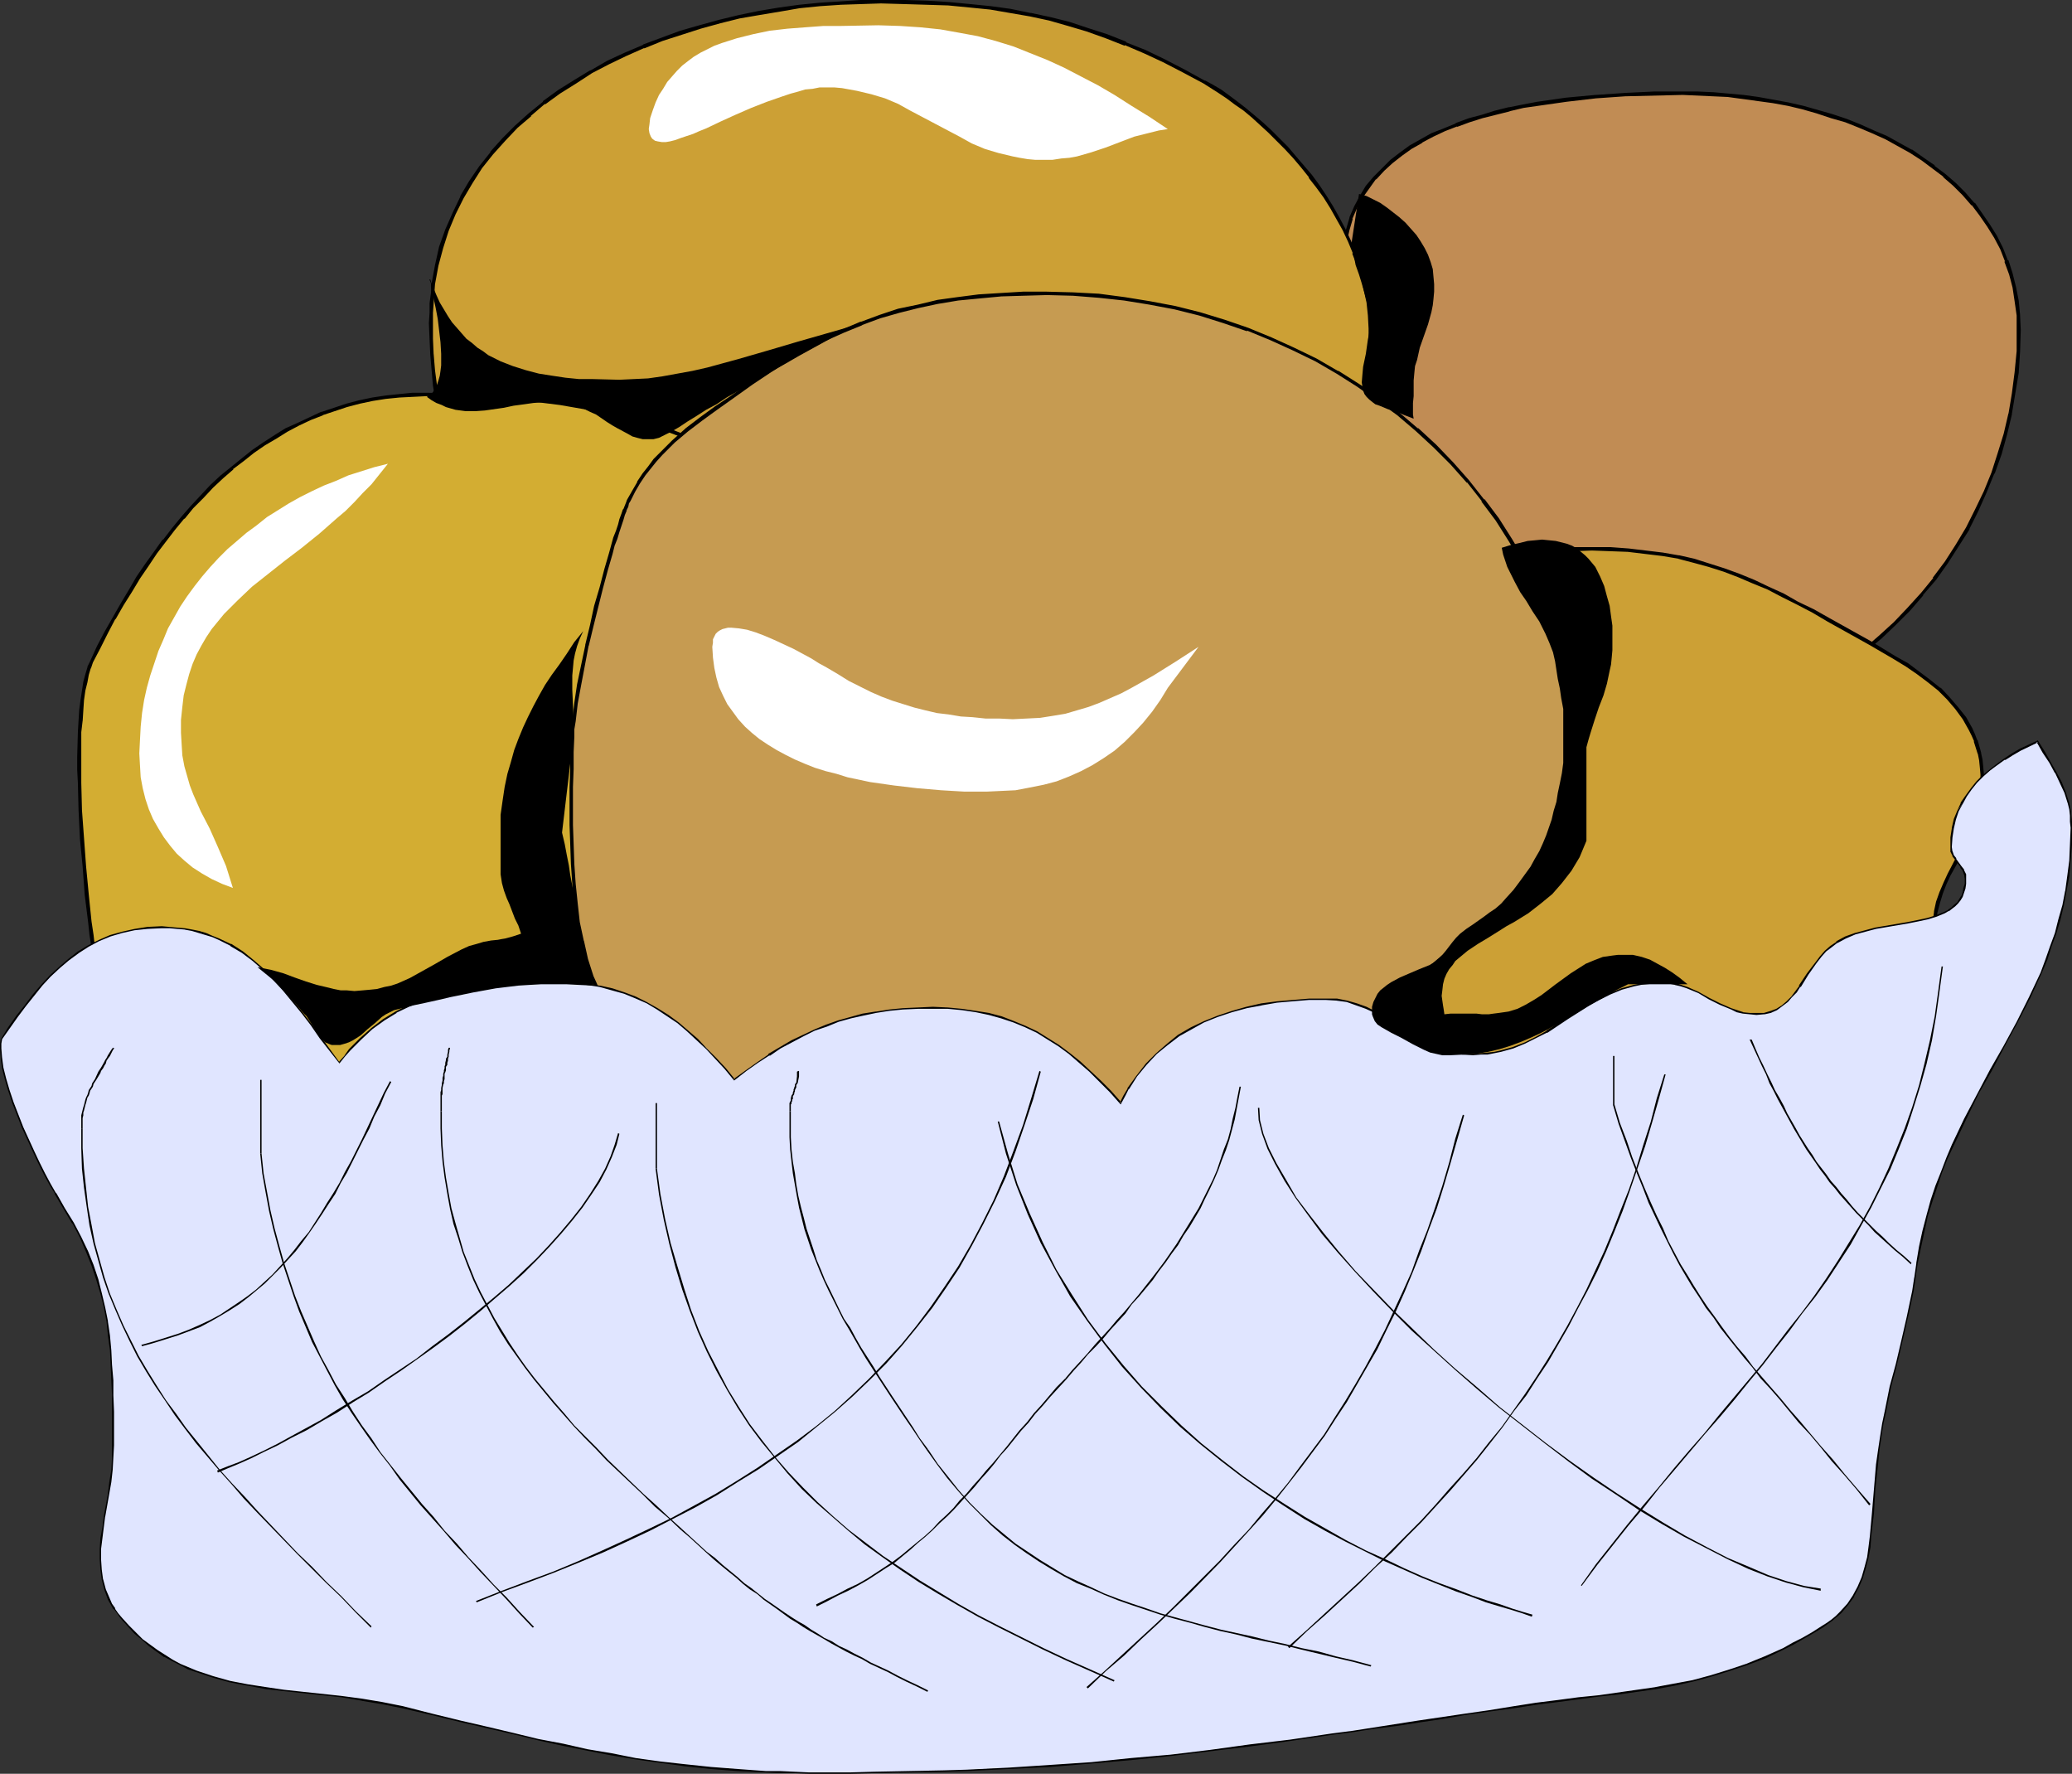 <?xml version="1.0" encoding="UTF-8" standalone="no"?>
<svg
   version="1.0"
   width="129.724mm"
   height="111.031mm"
   id="svg45"
   sodipodi:docname="Rolls - Dinner 2.wmf"
   xmlns:inkscape="http://www.inkscape.org/namespaces/inkscape"
   xmlns:sodipodi="http://sodipodi.sourceforge.net/DTD/sodipodi-0.dtd"
   xmlns="http://www.w3.org/2000/svg"
   xmlns:svg="http://www.w3.org/2000/svg">
  <rect width="100%" height="100%" fill="#333333" stroke="none"/>
  <sodipodi:namedview
     id="namedview45"
     pagecolor="#ffffff"
     bordercolor="#000000"
     borderopacity="0.25"
     inkscape:showpageshadow="2"
     inkscape:pageopacity="0.0"
     inkscape:pagecheckerboard="0"
     inkscape:deskcolor="#d1d1d1"
     inkscape:document-units="mm" />
  <defs
     id="defs1">
    <pattern
       id="WMFhbasepattern"
       patternUnits="userSpaceOnUse"
       width="6"
       height="6"
       x="0"
       y="0" />
  </defs>
  <path
     style="fill:#c18c54;fill-opacity:1;fill-rule:evenodd;stroke:none"
     d="m 317.705,65.605 v -0.485 l 0.162,-0.162 v -0.162 -0.162 h 0.162 l -0.162,0.162 v 0 h -0.162 V 64.635 64.474 63.666 l 0.162,-3.232 0.323,-3.232 0.646,-2.747 0.808,-2.909 1.131,-2.585 1.293,-2.424 1.616,-2.262 1.616,-2.101 1.939,-2.101 1.939,-1.777 2.262,-1.777 2.424,-1.616 2.424,-1.454 2.747,-1.454 2.747,-1.293 2.909,-1.131 2.909,-1.131 3.07,-0.97 3.232,-0.808 3.232,-0.808 3.232,-0.646 3.394,-0.646 6.949,-0.97 6.949,-0.646 6.949,-0.485 6.787,-0.323 h 6.787 3.555 l 3.555,0.162 3.555,0.323 3.555,0.323 3.717,0.485 3.555,0.646 3.394,0.646 3.555,0.808 3.394,0.808 3.394,1.131 3.394,1.131 3.232,1.131 3.07,1.454 3.232,1.454 2.909,1.454 2.909,1.777 2.747,1.777 2.747,1.939 2.424,1.939 2.424,2.101 2.262,2.262 2.101,2.424 1.939,2.424 1.778,2.585 1.616,2.585 1.454,2.909 1.131,2.909 1.131,3.07 0.646,3.07 0.646,3.393 0.323,3.393 0.162,3.393 -0.162,5.171 -0.323,5.009 -0.646,4.848 -0.97,4.848 -0.97,4.686 -1.454,4.686 -1.616,4.686 -1.778,4.363 -1.939,4.363 -2.262,4.201 -2.424,4.201 -2.586,3.878 -2.747,3.878 -3.07,3.717 -3.07,3.555 -3.394,3.393 -3.394,3.232 -3.555,3.07 -3.878,2.909 -3.878,2.747 -4.04,2.424 -4.04,2.424 -4.363,2.101 -4.363,1.939 -4.525,1.777 -4.686,1.616 -4.686,1.293 -4.686,0.97 -4.848,0.97 -5.01,0.646 -5.01,0.323 -5.171,0.162 -4.202,-0.162 -4.363,-0.323 -4.04,-0.646 -4.04,-0.97 -3.878,-0.97 -3.878,-1.454 -3.717,-1.454 -3.555,-1.777 -3.555,-1.939 -3.394,-2.101 -3.232,-2.262 -3.232,-2.585 -2.909,-2.585 -2.909,-2.909 -2.747,-2.909 -2.747,-3.07 -2.424,-3.232 -2.424,-3.393 -2.262,-3.393 -2.101,-3.717 -1.778,-3.717 -1.778,-3.717 -1.616,-3.878 -1.454,-4.04 -1.293,-4.04 -1.131,-4.201 -1.131,-4.201 -0.808,-4.201 -0.485,-4.201 -0.485,-4.363 -0.323,-4.363 v -4.363 -1.777 l 0.323,-1.616 0.485,-1.777 0.646,-1.454 0.646,-1.454 0.97,-1.293 1.131,-1.293 1.131,-1.293 1.293,-1.131 1.293,-0.97 1.454,-1.131 1.616,-0.808 3.07,-1.777 z"
     id="path1" />
  <path
     style="fill:#000000;fill-opacity:1;fill-rule:evenodd;stroke:none"
     d="m 318.028,65.766 0.162,-0.485 v 0 l 0.162,-0.485 v -0.162 l -0.808,0.323 h 0.162 l -0.162,-0.485 v 0.162 -0.162 0 h 0.646 -0.162 l 0.162,0.323 v -0.162 -0.323 0.162 -0.808 -3.232 0 l 0.485,-3.07 v 0 l 0.646,-2.909 0.808,-2.747 -0.162,0.162 1.131,-2.585 1.293,-2.424 v 0 l 1.616,-2.262 1.616,-2.262 v 0.162 l 1.939,-2.101 1.939,-1.777 v 0 l 2.262,-1.777 2.262,-1.616 2.586,-1.454 h -0.162 l 2.747,-1.454 2.747,-1.293 2.909,-1.131 -0.162,0.162 3.07,-1.131 3.07,-0.97 3.232,-0.808 3.232,-0.808 h -0.162 l 3.394,-0.808 3.394,-0.485 6.787,-0.97 6.949,-0.808 v 0 l 6.949,-0.485 6.787,-0.162 6.787,-0.162 3.555,0.162 3.555,0.162 v 0 l 3.555,0.162 3.555,0.485 3.555,0.485 3.555,0.485 3.555,0.646 v 0 l 3.394,0.808 3.394,0.97 3.394,1.131 3.394,0.97 3.232,1.293 v 0 l 3.07,1.293 3.232,1.454 2.909,1.616 2.909,1.616 v 0 l 2.747,1.777 2.586,1.939 v 0 l 2.586,1.939 h -0.162 l 2.424,2.101 2.262,2.262 2.101,2.424 v -0.162 l 1.939,2.585 1.778,2.585 1.616,2.585 v 0 l 1.454,2.747 1.131,2.909 h -0.162 l 1.131,3.07 0.808,3.07 v 0 l 0.485,3.232 0.485,3.393 v 0 3.393 5.171 -0.162 l -0.485,5.009 -0.646,5.009 -0.808,4.848 V 97.761 l -1.131,4.848 -1.454,4.686 -1.454,4.524 v 0 l -1.778,4.363 -2.101,4.363 -2.101,4.201 v 0 l -2.424,4.04 -2.586,4.04 -2.909,3.878 h 0.162 l -2.909,3.555 v 0 l -3.232,3.555 -3.232,3.393 -3.555,3.232 -3.555,3.07 v 0 l -3.717,2.909 -3.878,2.585 -4.04,2.585 v 0 l -4.202,2.262 -4.202,2.262 -4.363,1.939 v 0 l -4.525,1.616 v 0 l -4.525,1.616 -4.686,1.293 -4.848,1.131 v 0 l -4.848,0.808 -4.848,0.646 -5.171,0.323 h 0.162 l -5.171,0.162 -4.202,-0.162 v 0 l -4.202,-0.323 -4.202,-0.646 -3.878,-0.808 v 0 l -4.04,-1.131 -3.717,-1.454 v 0 l -3.717,-1.454 v 0.162 l -3.555,-1.777 -3.555,-1.939 v 0 l -3.232,-2.101 -3.394,-2.424 -3.07,-2.424 v 0 l -2.909,-2.585 -2.909,-2.747 -2.909,-3.07 -2.586,-3.07 v 0.162 l -2.424,-3.393 -2.424,-3.393 -2.101,-3.393 -2.101,-3.555 v 0 l -1.939,-3.717 -1.778,-3.878 -1.616,-3.878 v 0.162 l -1.454,-4.04 -1.293,-4.04 -1.131,-4.04 -0.97,-4.201 v 0 l -0.808,-4.201 -0.646,-4.363 -0.323,-4.201 -0.323,-4.363 v 0 l -0.162,-4.363 0.162,-1.777 v 0 l 0.323,-1.616 v 0 l 0.485,-1.616 -0.162,0.162 0.646,-1.616 0.808,-1.454 v 0.162 l 0.808,-1.454 v 0 l 1.131,-1.293 v 0.162 l 1.131,-1.293 1.293,-1.131 h -0.162 l 1.454,-0.97 1.454,-0.97 1.454,-0.97 v 0 l 3.232,-1.777 3.394,-1.777 -0.485,-0.485 -3.394,1.616 -3.232,1.616 v 0 l -1.616,0.97 -1.293,0.97 -1.454,1.131 v 0 l -1.293,1.293 -1.131,1.131 v 0 l -1.131,1.293 v 0 l -0.97,1.454 v 0 l -0.646,1.454 -0.646,1.454 -0.162,0.162 -0.485,1.616 v 0 l -0.162,1.777 v 0 l -0.162,1.777 v 4.363 0.162 l 0.323,4.363 0.485,4.201 0.646,4.363 0.808,4.201 v 0 l 0.97,4.201 1.131,4.201 1.293,4.04 1.454,3.878 v 0.162 l 1.778,3.878 1.616,3.717 1.939,3.717 v 0.162 l 2.101,3.555 2.262,3.393 2.262,3.393 2.586,3.393 v 0 l 2.747,3.07 2.747,2.909 2.909,2.909 2.909,2.585 0.162,0.162 3.07,2.424 3.232,2.262 3.394,2.101 h 0.162 l 3.555,1.939 3.555,1.777 v 0.162 l 3.717,1.454 v 0 l 3.878,1.293 3.878,1.131 h 0.162 l 4.04,0.808 4.04,0.646 4.202,0.323 h 0.162 l 4.202,0.162 5.171,-0.162 v 0 l 5.01,-0.323 5.01,-0.646 4.848,-0.808 v 0 l 4.848,-1.131 4.686,-1.293 4.686,-1.454 v 0 l 4.525,-1.777 v 0 l 4.363,-2.101 4.363,-2.101 4.04,-2.262 h 0.162 l 4.04,-2.585 3.878,-2.747 3.717,-2.909 v 0 l 3.717,-3.07 3.394,-3.232 3.394,-3.393 3.07,-3.555 v -0.162 l 3.07,-3.555 v 0 l 2.747,-3.878 2.586,-4.04 2.586,-4.04 v -0.162 l 2.101,-4.201 1.939,-4.363 1.778,-4.363 0.162,-0.162 1.616,-4.524 1.293,-4.686 1.131,-4.686 v -0.162 l 0.808,-4.848 0.808,-4.848 0.323,-5.009 v 0 l 0.162,-5.171 -0.162,-3.393 v -0.162 l -0.323,-3.393 -0.646,-3.232 v 0 l -0.808,-3.232 -0.97,-3.07 h -0.162 l -1.131,-2.909 -1.454,-2.909 v 0 l -1.616,-2.585 -1.778,-2.585 -1.778,-2.585 h -0.162 l -2.101,-2.424 -2.262,-2.262 -2.424,-2.101 v 0 l -2.586,-1.939 v -0.162 l -2.586,-1.777 -2.747,-1.939 h -0.162 l -2.909,-1.616 -2.909,-1.616 -3.07,-1.293 -3.232,-1.454 v 0 l -3.232,-1.293 -3.394,-1.131 -3.394,-0.97 -3.394,-0.97 -3.555,-0.808 v 0 l -3.555,-0.646 -3.555,-0.646 -3.555,-0.485 -3.555,-0.323 -3.555,-0.323 h -0.162 l -3.555,-0.162 h -3.555 -6.787 l -6.787,0.323 -6.949,0.485 h -0.162 l -6.949,0.646 -6.787,0.97 -3.394,0.646 -3.232,0.646 h -0.162 l -3.232,0.808 -3.07,0.97 -3.07,0.808 -3.07,1.131 -0.162,0.162 -2.747,1.131 -2.909,1.131 -2.586,1.454 v 0 l -2.586,1.454 -2.424,1.777 -2.101,1.616 -0.162,0.162 -1.939,1.939 -1.939,1.939 v 0 l -1.778,2.101 -1.454,2.424 v 0 l -1.293,2.424 -1.131,2.585 v 0.162 l -0.808,2.747 -0.808,2.909 v 0 l -0.323,3.07 v 0.162 l -0.162,3.232 v 0.808 l 0.162,0.323 v -0.162 0.323 l 0.485,0.485 0.323,-0.323 0.323,-0.485 -1.131,-1.131 v 1.293 -0.162 0.162 0.323 0 l -0.162,0.485 0.323,-0.323 z"
     id="path2" />
  <path
     style="fill:#cca035;fill-opacity:1;fill-rule:evenodd;stroke:none"
     d="m 321.26,96.63 1.131,-3.07 0.808,-3.393 0.646,-3.07 0.323,-3.232 0.162,-3.07 V 77.724 l -0.162,-3.07 -0.485,-3.07 -0.485,-3.07 -0.808,-2.909 -0.808,-2.909 -1.131,-2.909 -1.131,-2.747 -1.293,-2.747 -1.454,-2.747 -1.454,-2.585 -1.616,-2.424 -1.778,-2.585 -1.616,-2.262 -1.939,-2.262 -1.939,-2.262 -1.778,-2.101 -2.101,-2.101 -1.939,-1.939 -1.939,-1.777 -2.101,-1.777 -1.939,-1.616 -1.939,-1.616 -1.939,-1.293 -1.939,-1.293 -1.939,-1.293 -1.778,-0.97 -4.848,-2.585 -4.686,-2.424 -4.525,-2.101 -4.525,-1.939 -4.525,-1.777 -4.525,-1.616 -4.363,-1.293 -4.525,-1.131 -4.525,-1.131 -4.686,-0.808 -4.686,-0.646 -4.848,-0.646 -5.01,-0.323 -5.171,-0.323 -5.333,-0.162 h -5.656 -4.848 l -4.848,0.162 -4.686,0.485 -4.848,0.485 -4.848,0.646 -4.686,0.808 -4.848,0.97 -4.525,1.131 -4.686,1.293 -4.525,1.293 -4.363,1.616 -4.525,1.616 -4.202,1.939 -4.04,1.939 -4.04,2.101 -3.878,2.424 -3.717,2.262 -3.555,2.585 -3.394,2.909 -3.232,2.909 -2.909,2.909 -2.909,3.232 -2.586,3.393 -2.262,3.393 -2.262,3.717 -1.778,3.878 -1.616,3.878 -1.454,4.04 -0.97,4.201 -0.808,4.524 -0.323,2.262 -0.162,2.262 -0.162,2.262 v 2.424 3.717 l 0.162,3.717 0.323,3.717 0.485,3.717 0.485,3.717 0.808,3.555 0.808,3.717 0.808,3.555 0.97,3.555 1.293,3.393 1.131,3.393 1.454,3.393 1.454,3.232 1.616,3.232 1.778,3.07 1.939,2.909 1.939,2.747 1.939,2.747 2.262,2.585 2.424,2.424 2.262,2.262 2.586,2.101 2.747,1.939 2.747,1.939 2.909,1.616 2.909,1.454 3.07,1.131 3.232,0.97 3.394,0.97 3.394,0.485 3.555,0.323 3.555,0.162 h 3.07 l 2.747,-0.162 2.747,-0.485 2.586,-0.323 2.586,-0.646 2.424,-0.646 2.424,-0.808 2.262,-0.97 2.262,-0.97 2.262,-1.131 2.101,-1.131 2.101,-1.293 4.04,-2.585 4.04,-3.07 3.878,-3.07 3.878,-3.393 3.878,-3.393 3.878,-3.555 4.202,-3.393 4.363,-3.717 4.525,-3.393 4.686,-3.393 3.394,-1.939 3.555,-1.939 3.555,-1.777 3.555,-1.454 3.555,-1.454 3.555,-1.293 3.717,-0.97 3.555,-0.97 3.717,-0.808 3.555,-0.646 3.555,-0.646 3.555,-0.485 3.394,-0.323 3.555,-0.323 3.232,-0.162 3.232,-0.323 3.232,-0.162 h 3.07 l 2.909,-0.162 2.747,-0.162 h 2.586 l 2.586,-0.162 2.424,-0.162 h 2.101 l 1.939,-0.162 1.939,-0.323 1.454,-0.323 1.454,-0.162 1.131,-0.485 0.97,-0.485 0.646,-0.646 z"
     id="path3" />
  <path
     style="fill:#000000;fill-opacity:1;fill-rule:evenodd;stroke:none"
     d="m 321.584,96.953 1.131,-3.393 0.97,-3.232 v 0 l 0.485,-3.232 0.485,-3.07 v -0.162 l 0.162,-3.07 V 77.724 l -0.162,-3.07 v -0.162 l -0.485,-3.07 -0.485,-2.909 v -0.162 l -0.808,-2.909 -0.97,-2.909 -0.97,-2.909 h -0.162 l -1.131,-2.747 -1.293,-2.747 -1.454,-2.747 -1.454,-2.585 v 0 l -1.616,-2.585 -1.616,-2.424 -1.778,-2.424 v 0 l -1.939,-2.262 v 0 l -1.939,-2.262 -1.778,-2.101 -2.101,-2.101 -1.939,-1.939 -1.939,-1.777 -2.101,-1.777 v 0 l -1.939,-1.616 v 0 l -2.101,-1.616 -1.939,-1.454 -1.778,-1.293 -1.939,-1.131 -1.778,-0.97 h -0.162 l -4.686,-2.585 -4.686,-2.424 -4.686,-2.262 -4.525,-1.777 V 9.857 l -4.525,-1.777 v 0 l -4.525,-1.454 -4.363,-1.454 -4.525,-1.131 -4.525,-0.97 h -0.162 l -4.686,-0.97 -4.686,-0.646 -4.848,-0.485 -5.01,-0.485 v 0 L 219.453,0.162 214.12,0 h -5.656 -4.848 l -4.848,0.323 v 0 l -4.848,0.323 -4.848,0.485 -4.686,0.646 -4.848,0.808 -4.686,0.97 v 0 l -4.686,1.131 -4.686,1.293 -4.525,1.293 -4.363,1.616 -4.363,1.616 -0.162,0.162 -4.202,1.777 -4.202,1.939 -3.878,2.262 h -0.162 l -3.717,2.262 -3.878,2.424 -3.555,2.585 v 0.162 l -3.394,2.747 v 0 l -3.232,2.909 -2.909,2.909 -2.909,3.232 v 0.162 l -2.586,3.232 -2.424,3.555 -2.101,3.555 v 0.162 l -1.778,3.717 -1.778,4.04 v 0 l -1.454,4.04 -0.97,4.363 v 0 l -0.808,4.363 -0.162,2.262 -0.323,2.424 v 0 2.262 l -0.162,2.424 0.162,3.717 0.162,3.717 v 0 l 0.323,3.717 0.323,3.717 0.646,3.717 0.646,3.717 v 0 l 0.808,3.717 0.808,3.555 1.131,3.393 1.131,3.555 1.293,3.393 v 0 l 1.454,3.393 1.454,3.232 1.616,3.232 v 0 l 1.778,3.07 1.778,2.909 2.101,2.909 1.939,2.585 v 0.162 l 2.262,2.585 2.424,2.424 2.424,2.262 v 0 l 2.586,2.101 v 0.162 l 2.586,1.939 2.747,1.777 h 0.162 l 2.747,1.616 3.07,1.454 v 0 l 3.07,1.293 h 0.162 l 3.07,0.97 3.394,0.808 v 0 l 3.394,0.646 3.555,0.323 h 0.162 l 3.555,0.162 3.07,-0.162 2.747,-0.162 h 0.162 l 2.586,-0.323 2.747,-0.485 v 0 l 2.586,-0.646 2.424,-0.646 2.424,-0.808 2.262,-0.808 v 0 l 2.424,-0.97 2.101,-1.131 2.101,-1.293 h 0.162 l 2.101,-1.131 4.04,-2.747 3.878,-2.909 v -0.162 l 3.878,-3.07 h 0.162 l 3.878,-3.393 3.878,-3.393 3.878,-3.555 4.202,-3.555 v 0 l 4.202,-3.555 v 0.162 l 4.525,-3.555 4.848,-3.232 3.394,-2.101 h -0.162 l 3.555,-1.939 3.555,-1.777 3.555,-1.454 v 0 l 3.555,-1.293 3.555,-1.293 3.717,-0.97 3.555,-0.97 3.717,-0.808 h -0.162 l 3.555,-0.646 3.717,-0.646 3.394,-0.485 3.555,-0.323 3.394,-0.323 3.394,-0.323 3.07,-0.162 v 0 l 3.232,-0.162 3.07,-0.162 2.909,-0.162 h 2.747 2.586 l 2.586,-0.162 2.424,-0.162 2.101,-0.162 v 0 l 2.101,-0.162 1.778,-0.162 1.616,-0.323 v 0 l 1.454,-0.323 1.131,-0.323 v -0.162 l 0.97,-0.485 0.808,-0.646 0.485,-0.808 -0.808,-0.485 -0.323,0.808 v -0.162 l -0.646,0.646 h 0.162 l -0.97,0.485 v -0.162 l -1.131,0.485 -1.293,0.323 v 0 l -1.616,0.323 -1.778,0.162 -1.939,0.162 v 0 l -2.101,0.162 -2.424,0.162 h -2.586 l -2.586,0.162 h -2.747 l -2.909,0.162 -3.07,0.162 h -3.232 v 0 l -3.232,0.323 -3.394,0.162 -3.394,0.323 -3.394,0.485 -3.555,0.485 -3.555,0.485 -3.555,0.808 h -0.162 l -3.555,0.808 -3.717,0.808 -3.555,1.131 -3.717,1.131 -3.555,1.454 v 0 l -3.555,1.616 -3.555,1.616 -3.555,1.939 v 0 l -3.394,2.101 -4.848,3.393 -4.525,3.393 v 0.162 l -4.363,3.555 v 0 l -4.04,3.393 -4.04,3.555 -3.878,3.393 -3.878,3.393 v 0 l -3.878,3.07 v 0 l -3.878,2.909 -4.04,2.747 -2.101,1.293 v 0 l -2.101,1.131 -2.262,1.131 -2.262,0.97 v 0 l -2.262,0.808 -2.262,0.808 -2.586,0.646 -2.424,0.646 v 0 l -2.586,0.485 -2.747,0.323 v 0 l -2.747,0.162 h -3.07 -3.555 v 0 l -3.555,-0.485 -3.394,-0.485 h 0.162 l -3.394,-0.808 -3.232,-0.97 v 0 l -3.07,-1.293 v 0 l -2.909,-1.454 -2.909,-1.454 v 0 l -2.747,-1.939 -2.586,-1.939 v 0 l -2.586,-2.101 v 0 l -2.262,-2.262 -2.424,-2.424 -2.262,-2.585 h 0.162 l -2.101,-2.585 -1.939,-2.909 -1.939,-2.909 -1.778,-3.07 v 0 l -1.616,-3.07 -1.454,-3.232 -1.293,-3.393 v 0.162 l -1.293,-3.393 -1.131,-3.555 -0.97,-3.555 -0.97,-3.555 -0.808,-3.555 v 0 l -0.646,-3.717 -0.485,-3.555 -0.485,-3.717 -0.323,-3.878 v 0.162 l -0.162,-3.717 v -3.717 -2.424 l 0.162,-2.262 v 0 l 0.162,-2.262 0.162,-2.262 0.808,-4.363 v 0 l 1.131,-4.201 1.293,-4.04 v 0 l 1.616,-3.878 1.939,-3.878 v 0 l 2.101,-3.555 2.262,-3.555 2.586,-3.232 v 0 l 2.909,-3.232 2.909,-3.07 3.232,-2.747 h -0.162 l 3.394,-2.909 v 0.162 l 3.555,-2.585 3.878,-2.424 3.717,-2.424 v 0 l 4.04,-2.101 4.04,-1.939 4.363,-1.939 -0.162,0.162 4.363,-1.777 4.525,-1.454 4.525,-1.454 4.686,-1.293 4.525,-1.131 v 0 l 4.686,-0.808 4.848,-0.808 4.686,-0.808 4.848,-0.485 4.848,-0.323 h -0.162 l 4.848,-0.162 4.848,-0.162 5.656,0.162 5.333,0.162 5.171,0.162 h -0.162 l 5.01,0.485 4.848,0.485 4.686,0.808 4.686,0.808 v 0 l 4.525,0.97 4.525,1.293 4.363,1.293 4.525,1.616 v 0 l 4.525,1.777 v -0.162 l 4.525,1.939 4.525,2.101 4.686,2.424 4.848,2.585 v 0 l 1.778,1.131 1.778,1.131 1.939,1.293 1.939,1.454 2.101,1.454 v 0 l 1.939,1.616 v 0 l 1.939,1.777 1.939,1.777 1.939,1.939 2.101,2.101 1.939,2.101 1.778,2.101 v 0 l 1.939,2.424 h -0.162 l 1.778,2.262 1.778,2.424 1.616,2.585 v 0 l 1.454,2.585 1.454,2.585 1.293,2.747 1.131,2.747 h -0.162 l 1.131,2.909 0.97,2.909 0.646,2.909 v 0 l 0.646,2.909 0.323,3.07 v 0 l 0.162,3.07 v 3.07 l -0.162,3.07 v 0 l -0.323,3.07 -0.646,3.232 v 0 l -0.808,3.232 -1.131,3.232 v -0.162 z"
     id="path4" />
  <path
     style="fill:#d3ad32;fill-opacity:1;fill-rule:evenodd;stroke:none"
     d="m 21.654,156.579 1.778,-3.555 1.778,-3.393 1.778,-3.393 1.939,-3.232 1.939,-3.232 1.939,-3.07 1.939,-3.07 2.101,-2.909 2.101,-2.909 2.101,-2.747 2.262,-2.585 2.262,-2.585 2.262,-2.424 2.262,-2.424 2.424,-2.262 2.424,-2.101 2.424,-1.939 2.586,-1.939 2.586,-1.777 2.586,-1.616 2.747,-1.616 2.747,-1.454 2.747,-1.293 2.747,-1.131 2.909,-1.131 3.07,-0.808 2.909,-0.808 3.07,-0.646 3.232,-0.485 3.232,-0.485 3.232,-0.162 h 3.232 8.08 l 8.08,0.485 7.757,0.485 3.878,0.485 3.717,0.485 3.878,0.646 3.717,0.646 3.555,0.808 3.717,0.808 3.394,0.97 3.555,1.131 3.394,1.131 3.232,1.293 3.232,1.454 3.232,1.616 3.07,1.616 2.909,1.777 2.909,1.939 2.909,2.101 2.586,2.101 2.747,2.424 2.424,2.585 2.424,2.585 2.424,2.747 2.101,3.07 2.101,3.07 1.939,3.232 1.778,3.555 1.778,3.717 1.131,3.07 0.97,3.07 0.646,2.909 0.485,2.747 0.323,2.909 0.162,2.747 v 2.747 l -0.162,2.747 -0.323,5.494 -0.646,5.817 -0.162,2.909 -0.323,3.07 -0.162,3.393 v 3.393 2.747 l -0.162,2.585 -0.323,2.747 -0.323,2.585 -0.485,2.585 -0.485,2.424 -0.646,2.424 -0.808,2.262 -0.808,2.424 -0.97,2.101 -0.97,2.262 -1.131,2.101 -1.131,2.101 -1.131,2.101 -1.454,1.939 -1.454,1.939 -1.454,1.777 -1.454,1.939 -3.232,3.555 -3.717,3.232 -3.717,3.07 -4.04,2.909 -4.363,2.747 -4.525,2.585 -4.686,2.424 -4.848,2.101 -5.01,2.101 -5.171,1.939 -5.171,1.616 -5.494,1.454 -5.494,1.454 -5.494,1.293 -5.656,1.131 -5.656,0.808 -5.818,0.808 -5.656,0.808 -5.818,0.485 -5.656,0.485 -5.818,0.162 -5.656,0.162 -5.494,0.162 -3.878,-0.162 -3.717,-0.162 -3.717,-0.323 -3.717,-0.485 -3.394,-0.646 -3.394,-0.808 -3.394,-1.131 -3.07,-1.293 -2.909,-1.454 -2.909,-1.777 -2.586,-1.939 -1.131,-1.131 -1.131,-1.131 -1.131,-1.293 -1.131,-1.293 -0.97,-1.454 -0.97,-1.454 -0.808,-1.454 -0.808,-1.616 -0.646,-1.777 -0.646,-1.777 -0.485,-1.777 -0.646,-1.939 -0.485,-2.101 -0.485,-2.424 -0.485,-2.424 -0.485,-2.747 -0.485,-2.747 -0.323,-2.909 -0.485,-3.07 -0.323,-3.07 -0.808,-6.464 -0.646,-6.625 -0.485,-6.787 -0.323,-6.625 -0.323,-6.464 v -3.07 -3.07 -2.909 l 0.162,-2.909 0.162,-2.747 0.162,-2.424 0.323,-2.424 0.323,-2.262 0.323,-2.101 0.485,-1.777 0.485,-1.616 z"
     id="path5" />
  <path
     style="fill:#000000;fill-opacity:1;fill-rule:evenodd;stroke:none"
     d="m 21.978,156.74 1.778,-3.393 1.778,-3.555 1.778,-3.393 v 0.162 l 1.939,-3.393 1.939,-3.07 1.939,-3.232 2.101,-3.07 1.939,-2.909 2.101,-2.747 v 0 l 2.101,-2.747 2.262,-2.747 v 0.162 l 2.101,-2.585 2.424,-2.424 2.262,-2.424 2.424,-2.262 2.424,-2.101 h -0.162 l 2.586,-1.939 v 0 l 2.424,-1.939 2.586,-1.777 2.747,-1.616 2.586,-1.616 v 0 l 2.747,-1.454 2.747,-1.293 2.909,-1.131 h -0.162 l 2.909,-0.97 2.909,-0.97 3.07,-0.808 v 0 l 3.07,-0.646 3.07,-0.485 3.232,-0.323 3.232,-0.162 v 0 l 3.232,-0.162 8.08,0.162 8.08,0.323 h -0.162 l 7.918,0.646 3.717,0.485 3.878,0.485 3.717,0.646 3.717,0.646 3.717,0.646 h -0.162 l 3.717,0.97 3.555,0.97 3.394,1.131 3.394,1.131 h -0.162 l 3.394,1.293 v 0 l 3.232,1.293 3.232,1.616 3.07,1.616 h -0.162 l 3.07,1.777 2.909,1.939 2.747,2.101 v 0 l 2.747,2.101 v 0 l 2.586,2.424 2.424,2.424 2.424,2.747 v -0.162 l 2.424,2.909 h -0.162 l 2.262,2.909 2.101,3.07 1.939,3.393 v 0 l 1.778,3.393 1.616,3.717 v -0.162 l 1.131,3.232 0.97,3.07 0.646,2.747 v 0 l 0.485,2.909 0.323,2.747 v 0 l 0.162,2.747 v 2.747 2.747 -0.162 l -0.485,5.656 -0.646,5.656 -0.162,3.07 -0.323,3.07 v 0 3.393 l -0.162,3.393 v 2.747 l -0.162,2.585 v 0 l -0.323,2.747 -0.323,2.585 -0.485,2.424 v 0 l -0.485,2.424 -0.646,2.424 -0.808,2.262 -0.646,2.424 v -0.162 l -0.97,2.262 -0.97,2.262 -1.131,2.101 -1.131,2.101 v -0.162 l -1.293,2.101 -1.293,1.939 -1.454,1.939 h 0.162 l -1.616,1.939 -1.454,1.777 v 0 l -3.232,3.555 -3.555,3.232 v 0 l -3.878,3.07 v 0 l -4.04,2.909 -4.363,2.747 h 0.162 l -4.525,2.585 -4.686,2.424 -4.848,2.101 -5.01,1.939 v 0 l -5.01,1.939 -5.333,1.616 -5.494,1.616 -5.494,1.454 -5.494,1.131 v 0 l -5.656,1.131 -5.656,0.97 -5.656,0.808 -5.818,0.646 -5.656,0.485 -5.818,0.485 h 0.162 l -5.818,0.323 -5.656,0.162 h -5.494 -3.878 l -3.717,-0.162 v 0 l -3.717,-0.485 -3.555,-0.485 -3.555,-0.646 v 0 l -3.394,-0.808 -3.232,-0.97 v 0 l -3.07,-1.293 -2.909,-1.454 v 0 l -2.747,-1.777 -2.586,-2.101 v 0.162 l -1.131,-1.131 -1.293,-1.131 -0.97,-1.293 v 0.162 l -1.131,-1.454 -0.97,-1.293 -0.808,-1.454 v 0 l -0.97,-1.616 -0.808,-1.454 h 0.162 l -0.646,-1.777 v 0 l -0.808,-1.777 -0.485,-1.616 -0.485,-2.101 -0.485,-2.101 v 0 l -0.485,-2.262 -0.485,-2.585 -0.485,-2.585 -0.485,-2.909 -0.485,-2.909 -0.323,-2.909 -0.485,-3.232 -0.646,-6.302 -0.646,-6.787 -0.485,-6.625 v 0 l -0.485,-6.625 -0.162,-6.464 v -3.07 -3.07 -5.817 l 0.323,-2.747 v 0.162 l 0.162,-2.585 0.162,-2.424 0.323,-2.262 0.485,-1.939 v 0 l 0.323,-1.777 0.485,-1.616 v 0.162 l 0.485,-1.454 -0.646,-0.323 -0.646,1.293 v 0.162 l -0.485,1.616 -0.485,1.777 v 0 l -0.323,2.101 -0.323,2.101 -0.323,2.424 -0.162,2.585 v 0 l -0.162,2.747 -0.162,5.817 v 3.07 l 0.162,3.07 0.162,6.464 0.323,6.625 v 0.162 l 0.646,6.625 0.485,6.625 0.808,6.464 0.323,3.07 0.485,3.07 0.485,2.909 0.485,2.909 0.323,2.585 0.485,2.585 0.485,2.262 v 0 l 0.646,2.262 0.485,1.939 0.485,1.777 0.646,1.777 v 0 l 0.646,1.777 h 0.162 l 0.808,1.616 0.808,1.454 v 0.162 l 0.97,1.454 0.97,1.293 0.97,1.454 h 0.162 l 1.131,1.293 1.131,1.131 1.131,1.131 h 0.162 l 2.586,1.939 2.747,1.777 v 0 l 3.07,1.454 3.07,1.293 0.162,0.162 3.232,0.97 3.394,0.97 v 0 l 3.555,0.646 3.555,0.485 3.717,0.323 h 0.162 l 3.717,0.162 h 3.878 5.494 l 5.656,-0.162 5.818,-0.323 v 0 l 5.818,-0.323 5.656,-0.646 5.818,-0.646 5.656,-0.808 5.656,-0.97 5.656,-1.131 h 0.162 l 5.494,-1.131 5.494,-1.454 5.333,-1.454 5.333,-1.777 5.171,-1.939 v 0 l 5.171,-2.101 4.686,-2.101 4.686,-2.424 4.525,-2.424 v 0 l 4.363,-2.909 4.04,-2.747 v -0.162 l 3.878,-3.07 v 0 l 3.555,-3.232 3.394,-3.555 v -0.162 l 1.454,-1.777 1.454,-1.777 h 0.162 l 1.454,-2.101 1.293,-1.939 1.293,-1.939 v -0.162 l 1.131,-2.101 0.97,-2.101 1.131,-2.101 0.808,-2.262 0.162,-0.162 0.808,-2.262 0.646,-2.424 0.646,-2.262 0.646,-2.585 v 0 l 0.485,-2.585 0.323,-2.585 0.162,-2.585 v -0.162 l 0.162,-2.585 0.162,-2.747 v -3.393 l 0.162,-3.393 v 0.162 l 0.162,-3.07 0.323,-3.07 0.485,-5.656 0.485,-5.656 v 0 -2.747 -2.747 -2.747 -0.162 l -0.323,-2.747 -0.485,-2.909 v 0 l -0.808,-2.909 -0.808,-3.07 -1.293,-3.07 v -0.162 l -1.778,-3.555 -1.778,-3.555 v 0 l -1.939,-3.393 -2.101,-3.07 -2.101,-2.909 h -0.162 l -2.262,-2.909 v 0 l -2.424,-2.585 -2.424,-2.585 -2.747,-2.424 v 0 l -2.747,-2.101 v -0.162 l -2.747,-1.939 -2.909,-1.939 -3.07,-1.777 v 0 l -3.07,-1.777 -3.232,-1.454 -3.232,-1.454 v 0 l -3.232,-1.293 h -0.162 l -3.394,-1.293 -3.394,-1.131 -3.555,-0.97 -3.555,-0.808 h -0.162 l -3.555,-0.808 -3.717,-0.646 -3.717,-0.646 -3.878,-0.485 -3.717,-0.323 -7.918,-0.646 v 0 l -8.08,-0.323 -8.08,-0.162 H 97.768 97.606 l -3.232,0.323 -3.07,0.323 -3.232,0.485 -3.07,0.646 v 0 l -3.07,0.808 -2.909,0.97 -2.909,0.97 h -0.162 l -2.747,1.293 -2.747,1.293 -2.909,1.293 v 0 l -2.586,1.616 -2.747,1.777 -2.586,1.777 -2.424,1.939 v 0 l -2.586,2.101 v 0 l -2.424,1.939 -2.424,2.262 -2.262,2.424 -2.262,2.424 -2.262,2.585 v 0 l -2.262,2.747 -2.101,2.747 h -0.162 l -1.939,2.747 -2.101,2.909 -2.101,3.07 -1.778,3.07 -1.939,3.232 -1.939,3.393 v 0 l -1.939,3.393 -1.778,3.393 -1.616,3.555 z"
     id="path6" />
  <path
     style="fill:#cca035;fill-opacity:1;fill-rule:evenodd;stroke:none"
     d="m 250.157,238.342 h -0.646 l -0.485,-0.162 -0.323,-0.323 -0.323,-0.485 -0.323,-0.485 v -0.646 l -0.162,-1.293 v -1.454 -1.616 l 0.162,-1.616 v -1.454 l 0.162,-1.777 0.162,-1.939 0.162,-1.777 0.162,-1.777 0.808,-3.393 0.97,-3.232 1.131,-3.07 1.454,-2.909 1.616,-2.747 1.778,-2.747 1.939,-2.747 2.101,-2.585 2.262,-2.585 2.262,-2.747 2.262,-2.747 2.424,-2.747 2.424,-2.909 2.424,-3.07 2.586,-3.07 2.586,-3.232 2.747,-3.07 2.586,-2.909 2.747,-2.747 2.586,-2.585 2.747,-2.585 2.747,-2.585 2.747,-2.424 2.909,-2.262 2.747,-2.101 2.909,-2.101 2.909,-1.939 3.07,-1.777 2.909,-1.777 3.232,-1.616 3.07,-1.616 3.07,-1.454 3.232,-1.293 3.394,-1.293 3.232,-1.131 3.394,-0.97 3.555,-0.97 3.555,-0.808 3.555,-0.808 3.555,-0.646 3.878,-0.485 3.717,-0.323 3.878,-0.485 4.04,-0.162 4.04,-0.162 h 4.202 4.363 l 4.363,0.323 4.04,0.323 3.878,0.646 3.878,0.646 3.555,0.808 3.717,1.131 3.394,1.131 3.555,1.293 3.394,1.293 3.555,1.616 3.394,1.616 3.555,1.939 3.717,1.939 3.717,2.101 3.878,2.101 5.979,3.393 5.818,3.393 2.747,1.777 2.747,1.777 2.586,1.939 2.424,1.939 2.101,2.101 1.939,2.424 1.778,2.262 1.454,2.585 0.646,1.454 0.646,1.454 0.808,2.909 0.323,1.616 0.323,1.616 0.162,1.616 v 1.777 l -0.162,2.747 -0.323,2.424 -0.646,2.262 -0.646,2.262 -0.808,2.101 -1.131,2.101 -2.101,4.04 -2.101,4.201 -0.97,2.101 -0.808,2.101 -0.808,2.262 -0.485,2.262 -0.485,2.424 v 2.747 3.393 l 0.162,3.393 0.323,6.302 0.485,6.302 0.162,2.909 v 2.909 2.909 l -0.323,2.909 -0.485,2.747 -0.646,2.747 -0.808,2.747 -1.131,2.747 -1.454,2.747 -1.778,2.747 -2.262,2.747 -2.101,2.747 -2.262,2.424 -2.262,2.424 -2.262,2.262 -2.262,2.101 -2.424,1.939 -5.01,3.555 -2.424,1.616 -2.586,1.616 -2.586,1.293 -2.747,1.293 -2.747,1.293 -2.747,1.131 -2.747,1.131 -5.656,1.939 -5.979,1.777 -5.979,1.616 -6.302,1.454 -6.464,1.454 -6.464,1.293 -3.394,0.646 -3.394,0.808 -6.949,1.454 h -53.005 l -4.04,-1.454 -3.717,-1.616 -3.394,-1.777 -3.232,-1.939 -3.07,-2.101 -2.909,-2.262 -2.586,-2.424 -2.586,-2.585 -2.262,-2.747 -2.262,-2.909 -2.101,-3.07 -2.101,-3.07 -2.101,-3.393 -1.778,-3.393 -1.939,-3.555 -1.939,-3.717 -0.97,-2.424 -0.97,-2.424 -0.646,-2.424 -0.646,-2.424 -1.131,-5.171 -0.646,-2.424 -0.646,-2.262 -0.646,-2.101 -0.97,-2.101 -0.97,-1.777 -1.131,-1.454 -0.808,-0.646 -0.808,-0.646 -0.808,-0.485 -0.808,-0.485 -0.97,-0.323 -0.97,-0.323 -1.131,-0.162 z"
     id="path7" />
  <path
     style="fill:#000000;fill-opacity:1;fill-rule:evenodd;stroke:none"
     d="m 250.157,237.857 v 0 h -0.485 v 0 l -0.485,-0.162 0.162,0.162 -0.485,-0.323 h 0.162 l -0.323,-0.485 v 0.162 l -0.162,-0.485 v 0.162 l -0.162,-0.646 -0.162,-1.454 v 0.162 -1.454 0 l 0.162,-1.616 0.162,-1.616 v 0 -1.454 -1.777 l 0.162,-1.939 v 0 l 0.162,-1.777 0.323,-1.777 0.646,-3.393 v 0 l 1.131,-3.07 v 0 l 1.131,-3.07 h -0.162 l 1.454,-2.909 v 0.162 l 1.778,-2.909 1.778,-2.747 1.778,-2.585 v 0 l 2.101,-2.585 2.262,-2.747 v 0.162 l 2.262,-2.747 2.262,-2.747 2.424,-2.747 v 0 l 2.424,-2.909 2.424,-3.07 2.586,-3.232 2.586,-3.07 v 0 l 2.747,-3.07 2.586,-2.909 2.747,-2.747 2.586,-2.747 2.747,-2.585 2.747,-2.424 2.747,-2.424 v 0 l 2.747,-2.262 v 0.162 l 2.909,-2.262 2.909,-1.939 2.909,-2.101 2.909,-1.777 v 0 l 3.07,-1.777 3.07,-1.616 3.07,-1.454 3.232,-1.454 3.07,-1.454 v 0.162 l 3.394,-1.293 3.232,-1.131 3.394,-1.131 3.555,-0.808 3.555,-0.808 h -0.162 l 3.555,-0.808 3.717,-0.646 3.717,-0.485 3.878,-0.485 3.878,-0.323 h -0.162 l 4.04,-0.323 h 4.04 l 4.202,-0.162 4.363,0.162 4.363,0.162 h -0.162 l 4.04,0.485 4.04,0.485 3.878,0.646 h -0.162 l 3.717,0.97 3.555,0.97 3.555,1.131 3.394,1.293 v 0 l 3.394,1.454 3.555,1.454 3.394,1.777 3.555,1.777 3.717,1.939 3.555,2.101 9.858,5.494 v 0 l 5.818,3.393 2.909,1.777 2.586,1.777 2.586,1.939 v 0 l 2.424,1.939 v 0 l 2.101,2.101 1.939,2.262 v 0 l 1.778,2.424 v 0 l 1.454,2.585 0.646,1.293 0.646,1.454 -0.162,-0.162 0.97,3.07 v -0.162 l 0.323,1.616 0.162,1.616 0.162,1.777 v -0.162 1.777 2.747 -0.162 l -0.485,2.424 v 0 l -0.485,2.262 -0.808,2.262 h 0.162 l -0.97,2.101 -0.97,2.101 -2.101,4.04 -2.101,4.04 -0.97,2.101 -0.97,2.262 v 0 l -0.808,2.262 -0.485,2.262 v 0.162 l -0.323,2.424 v 0 l -0.162,2.747 v 3.393 l 0.162,3.393 0.485,6.302 0.323,6.302 0.162,2.909 v 2.909 2.909 0 l -0.323,2.747 -0.323,2.747 -0.646,2.909 v -0.162 l -0.97,2.747 v 0 l -0.97,2.747 -1.616,2.747 v -0.162 l -1.778,2.747 -2.101,2.909 v 0 l -2.101,2.585 v 0 l -2.262,2.424 -2.262,2.424 -2.262,2.262 -2.262,2.101 v 0 l -2.424,1.939 v 0 l -4.848,3.555 -2.586,1.616 -2.586,1.454 v 0 l -2.586,1.454 -2.586,1.293 -2.747,1.293 -2.747,1.131 -2.747,1.131 v -0.162 l -5.656,2.101 -5.818,1.777 -6.141,1.616 -6.302,1.293 -6.302,1.454 v 0 l -6.626,1.454 -3.232,0.646 -3.394,0.646 -6.949,1.454 v 0 h -53.005 0.162 l -4.04,-1.454 v 0.162 l -3.717,-1.616 -3.394,-1.777 v 0 l -3.232,-1.939 -3.07,-2.101 v 0 l -2.747,-2.262 v 0 l -2.586,-2.424 -2.586,-2.585 -2.262,-2.747 v 0.162 l -2.262,-2.909 -2.101,-3.07 -2.101,-3.232 -1.939,-3.232 v 0 l -1.939,-3.393 -1.939,-3.717 -1.778,-3.555 -1.131,-2.424 v 0 l -0.808,-2.262 -0.646,-2.585 -0.646,-2.424 -1.293,-5.171 -0.485,-2.262 -0.646,-2.424 -0.808,-2.101 v -0.162 l -0.808,-1.939 -1.131,-1.777 v 0 l -1.293,-1.616 v 0 l -0.646,-0.646 v -0.162 l -0.808,-0.646 -0.808,-0.485 v 0 l -0.97,-0.323 v -0.162 l -0.97,-0.323 -1.131,-0.162 v 0 l -1.131,-0.162 v 0 l -1.293,-0.162 v 0.97 h 1.293 -0.162 l 1.131,0.162 v 0 l 0.97,0.162 0.97,0.485 v -0.162 l 0.808,0.485 v 0 l 0.808,0.485 0.808,0.646 -0.162,-0.162 0.808,0.808 v -0.162 l 1.131,1.616 v -0.162 l 0.97,1.777 0.808,2.101 v -0.162 l 0.808,2.262 0.485,2.262 0.646,2.424 1.131,5.009 0.646,2.585 0.808,2.424 0.808,2.424 h 0.162 l 0.97,2.424 1.778,3.717 1.939,3.555 1.939,3.393 v 0.162 l 2.101,3.232 1.939,3.232 2.262,3.07 2.101,2.909 h 0.162 l 2.262,2.747 2.586,2.585 2.586,2.424 h 0.162 l 2.747,2.262 v 0.162 l 3.07,2.101 3.232,1.939 v 0 l 3.555,1.616 3.717,1.616 v 0.162 l 4.202,1.293 h 53.005 l 6.949,-1.454 3.394,-0.646 3.394,-0.646 6.626,-1.293 v 0 l 6.464,-1.454 6.302,-1.454 5.979,-1.616 5.818,-1.777 5.818,-1.939 v -0.162 l 2.747,-0.97 2.747,-1.293 2.747,-1.131 2.747,-1.293 2.586,-1.454 v 0 l 2.586,-1.616 2.586,-1.616 4.848,-3.555 v 0 l 2.424,-1.939 v 0 l 2.424,-2.101 2.262,-2.262 2.262,-2.424 2.262,-2.424 v -0.162 l 2.101,-2.585 h 0.162 l 2.101,-2.909 1.778,-2.747 v 0 l 1.454,-2.747 1.131,-2.747 v 0 l 0.97,-2.747 v 0 l 0.646,-2.909 0.485,-2.747 0.162,-2.909 v 0 l 0.162,-2.909 v -2.909 l -0.162,-2.909 -0.485,-6.302 -0.485,-6.302 v -3.393 l -0.162,-3.393 0.162,-2.747 v 0.162 l 0.323,-2.424 v 0 l 0.646,-2.424 0.646,-2.101 v 0 l 0.808,-2.101 0.97,-2.101 2.262,-4.04 2.101,-4.201 0.97,-2.101 0.808,-2.101 h 0.162 l 0.646,-2.262 0.646,-2.262 v -0.162 l 0.323,-2.424 v 0 l 0.162,-2.747 -0.162,-1.777 v 0 l -0.162,-1.777 -0.162,-1.616 -0.323,-1.454 v -0.162 l -0.808,-2.909 -0.162,-0.162 -0.485,-1.293 -0.646,-1.454 -1.454,-2.585 v 0 l -1.939,-2.424 v 0 l -1.939,-2.262 -2.101,-2.262 h -0.162 l -2.424,-1.939 v 0 l -2.586,-1.939 -2.586,-1.939 -2.909,-1.616 -5.818,-3.555 v 0 l -9.858,-5.494 -3.717,-2.101 -3.717,-1.777 -3.394,-1.939 -3.555,-1.616 -3.394,-1.616 -3.555,-1.454 v 0 l -3.555,-1.293 -3.555,-1.131 -3.555,-1.131 -3.555,-0.808 h -0.162 l -3.717,-0.646 -4.04,-0.485 -4.04,-0.485 v 0 l -4.363,-0.323 h -4.363 -4.202 l -4.04,0.162 -4.04,0.323 v 0 l -3.878,0.323 -3.878,0.485 -3.717,0.485 -3.555,0.646 -3.717,0.646 v 0 l -3.555,0.808 -3.394,0.97 -3.394,1.131 -3.394,1.131 -3.394,1.131 v 0.162 l -3.232,1.293 -3.07,1.454 -3.232,1.454 -3.07,1.777 -2.909,1.616 h -0.162 l -2.909,1.939 -2.909,1.939 -2.909,2.101 -2.909,2.101 v 0 l -2.747,2.424 h -0.162 l -2.747,2.262 -2.747,2.585 -2.747,2.585 -2.586,2.585 -2.747,2.909 -2.586,2.909 -2.586,2.909 v 0.162 l -2.586,3.07 -2.586,3.232 -2.586,3.07 -2.424,2.747 v 0 l -2.262,2.747 -2.424,2.747 -2.262,2.747 v 0 l -2.262,2.747 -2.101,2.585 v 0 l -1.939,2.585 -1.778,2.747 -1.616,2.909 v 0 l -1.454,2.909 v 0 l -1.293,3.07 v 0 l -0.97,3.232 v 0 l -0.646,3.393 -0.323,1.777 -0.162,1.777 v 0.162 l -0.162,1.939 v 1.777 l -0.162,1.454 v 0 1.454 l -0.162,1.616 v 0.162 1.454 0 l 0.162,1.293 0.162,0.808 0.323,0.485 v 0 l 0.323,0.646 0.485,0.323 0.485,0.162 0.808,0.162 v 0 z"
     id="path8" />
  <path
     style="fill:#c69b51;fill-opacity:1;fill-rule:evenodd;stroke:none"
     d="m 148.833,118.444 1.131,-2.262 1.131,-1.939 1.293,-1.939 1.293,-1.777 1.293,-1.616 1.454,-1.616 2.909,-2.747 3.07,-2.747 3.394,-2.585 3.555,-2.585 3.878,-2.747 4.525,-3.232 4.525,-3.07 4.363,-2.585 4.363,-2.585 4.202,-2.101 4.363,-2.101 4.363,-1.777 4.363,-1.454 4.363,-1.454 4.525,-1.131 4.686,-0.97 4.848,-0.646 5.01,-0.646 5.01,-0.485 5.333,-0.162 h 5.656 6.141 l 6.141,0.485 6.141,0.646 5.979,0.97 5.818,1.293 5.979,1.454 5.656,1.616 5.656,1.939 5.494,2.262 5.333,2.424 5.333,2.585 5.01,2.909 5.01,3.07 4.848,3.393 4.525,3.393 4.525,3.717 4.202,3.878 4.04,4.201 3.717,4.201 3.717,4.363 3.394,4.686 3.07,4.686 2.747,5.009 2.747,5.009 2.262,5.332 2.101,5.332 1.778,5.494 1.454,5.656 1.131,5.817 0.485,3.07 0.323,2.909 0.323,2.909 0.162,3.07 0.162,3.07 0.162,3.07 -0.162,1.777 -0.162,1.777 -0.162,1.777 -0.646,3.393 -0.323,1.454 -1.131,3.07 -1.293,2.747 -1.616,2.747 -1.778,2.585 -1.939,2.424 -2.262,2.424 -2.262,2.262 -2.586,2.101 -2.586,2.262 -2.747,2.101 -2.747,2.101 -5.656,4.524 -6.141,4.848 -5.656,5.009 -5.656,4.848 -2.747,2.262 -2.747,2.262 -5.333,4.524 -5.333,4.363 -5.494,4.04 -5.333,3.717 -2.747,1.777 -2.747,1.777 -2.909,1.616 -2.747,1.454 -2.909,1.454 -3.07,1.293 -3.07,1.293 -3.07,1.131 -3.232,0.97 -3.232,0.808 -3.394,0.808 -3.394,0.646 -3.555,0.485 -3.717,0.323 -3.717,0.162 -4.04,0.162 -7.11,-0.162 -6.949,-0.162 -6.787,-0.485 -6.787,-0.646 -6.626,-0.808 -6.464,-1.293 -6.464,-1.293 -6.141,-1.777 -6.141,-1.939 -3.07,-1.131 -2.909,-1.131 -3.07,-1.293 -2.909,-1.454 -2.909,-1.454 -2.747,-1.454 -2.909,-1.777 -2.747,-1.616 -2.747,-1.939 -2.747,-1.939 -2.747,-2.101 -2.586,-2.101 -2.747,-2.262 -2.586,-2.424 -1.293,-1.293 -1.293,-1.454 -1.131,-1.616 -1.131,-1.616 -0.97,-1.777 -0.97,-1.777 -0.646,-1.777 -0.808,-1.939 -1.293,-4.04 -1.131,-4.363 -0.808,-4.363 -0.646,-4.524 -0.485,-4.686 -0.323,-4.686 -0.162,-4.686 v -4.524 -9.049 -4.201 -4.04 l 0.162,-1.777 v -1.777 l 0.162,-1.939 0.162,-1.939 0.646,-4.201 0.646,-4.363 1.778,-9.21 1.131,-4.686 1.131,-4.524 1.131,-4.524 1.293,-4.201 0.97,-3.878 0.646,-1.777 0.485,-1.777 0.485,-1.616 0.485,-1.454 0.485,-1.293 0.485,-1.293 0.323,-1.131 0.323,-0.808 0.323,-0.808 z"
     id="path9" />
  <path
     style="fill:#000000;fill-opacity:1;fill-rule:evenodd;stroke:none"
     d="m 149.157,118.605 1.131,-2.262 1.131,-1.939 v 0 l 1.293,-1.939 1.293,-1.616 v 0 l 1.293,-1.616 v 0 l 1.454,-1.616 2.909,-2.909 3.07,-2.585 v 0 l 3.394,-2.585 3.555,-2.585 3.878,-2.747 4.525,-3.232 4.363,-2.909 4.363,-2.747 v 0 l 4.363,-2.424 4.202,-2.262 4.363,-1.939 4.363,-1.777 h -0.162 l 4.363,-1.616 4.525,-1.293 4.525,-1.131 v 0 l 4.525,-0.97 4.848,-0.808 5.01,-0.485 5.171,-0.485 h -0.162 l 5.333,-0.162 5.656,-0.162 6.141,0.162 6.141,0.485 v 0 l 5.979,0.646 5.979,0.97 5.979,1.131 v 0 l 5.818,1.454 5.656,1.777 5.656,1.939 v -0.162 l 5.494,2.262 5.333,2.424 5.333,2.585 5.01,2.909 v 0 l 4.848,3.07 4.848,3.393 4.686,3.393 v 0 l 4.363,3.717 v 0 l 4.202,3.878 4.04,4.04 3.878,4.363 V 114.081 l 3.555,4.524 H 350.51 l 3.394,4.524 3.07,4.848 2.909,4.848 v 0 l 2.586,5.171 2.424,5.171 h -0.162 l 2.101,5.494 v -0.162 l 1.778,5.494 1.454,5.656 v 0 l 1.131,5.817 0.485,2.909 0.485,2.909 0.323,3.07 v -0.162 l 0.162,3.07 0.162,3.07 v 3.07 1.777 l -0.162,1.777 v 0 l -0.162,1.777 -0.646,3.232 v 0 l -0.485,1.454 -1.131,3.07 h 0.162 l -1.293,2.747 v 0 l -1.616,2.747 -1.778,2.424 v 0 l -1.939,2.585 v -0.162 l -2.262,2.424 -2.262,2.262 -2.586,2.262 h 0.162 l -2.586,2.101 -2.747,2.101 v 0 l -2.747,2.101 -5.818,4.524 v 0 l -5.979,5.009 v 0 l -5.818,4.848 -5.656,4.848 -2.747,2.262 -2.747,2.262 v 0 l -5.333,4.524 -5.333,4.363 v 0 l -5.333,4.04 -5.494,3.717 -2.586,1.777 -2.909,1.777 h 0.162 l -2.909,1.616 -2.909,1.454 -2.909,1.454 -2.909,1.293 -3.07,1.293 v -0.162 l -3.07,1.131 -3.07,0.97 -3.394,0.808 h 0.162 l -3.394,0.808 -3.555,0.646 -3.555,0.485 -3.717,0.323 h 0.162 l -3.717,0.323 h -4.04 -7.11 l -6.949,-0.323 h 0.162 l -6.949,-0.485 -6.626,-0.646 -6.787,-0.808 -6.464,-1.131 h 0.162 l -6.464,-1.454 -6.141,-1.616 -6.302,-2.101 -2.909,-0.97 v 0 l -2.909,-1.293 -2.909,-1.293 -3.07,-1.293 -2.909,-1.454 -2.747,-1.616 v 0 l -2.747,-1.616 -2.909,-1.777 -2.747,-1.777 -2.586,-1.939 -2.747,-2.101 v 0 l -2.747,-2.101 h 0.162 l -2.747,-2.262 -2.586,-2.424 -1.293,-1.293 v 0 l -1.293,-1.454 h 0.162 l -1.293,-1.616 -0.97,-1.616 -1.131,-1.616 v 0 l -0.808,-1.777 -0.808,-1.939 -0.808,-1.777 v 0 l -1.293,-4.04 -0.97,-4.363 v 0.162 l -0.97,-4.524 -0.485,-4.363 -0.485,-4.686 v 0 l -0.323,-4.686 -0.162,-4.686 -0.162,-4.524 v -9.049 l 0.162,-4.201 v -4.04 l 0.162,-3.555 v -1.939 0.162 l 0.323,-1.939 0.485,-4.201 0.808,-4.363 1.778,-9.372 v 0.162 l 1.131,-4.686 1.131,-4.524 1.131,-4.524 1.131,-4.201 1.131,-3.878 0.485,-1.939 0.646,-1.616 0.485,-1.616 0.485,-1.454 0.485,-1.454 0.323,-1.131 0.485,-1.131 -0.162,0.162 0.485,-0.97 0.162,-0.808 0.323,-0.485 -0.808,-0.323 -0.162,0.485 -0.323,0.808 -0.323,0.808 -0.162,0.162 -0.323,0.97 -0.485,1.293 -0.323,1.293 -0.485,1.454 -0.646,1.616 -0.485,1.777 -0.485,1.777 -1.131,3.878 -1.131,4.363 -1.293,4.363 -0.97,4.524 -1.131,4.686 v 0.162 l -1.939,9.21 -0.646,4.363 -0.485,4.201 -0.323,1.939 v 0 l -0.162,1.939 v 3.555 4.04 l -0.162,4.201 v 9.049 l 0.162,4.524 0.162,4.686 0.323,4.686 v 0.162 l 0.323,4.524 0.646,4.524 0.808,4.524 v 0 l 1.131,4.201 1.293,4.04 v 0.162 l 0.808,1.939 0.808,1.777 0.97,1.939 v 0 l 0.97,1.616 1.131,1.777 1.131,1.454 v 0 l 1.293,1.454 v 0.162 l 1.454,1.293 2.586,2.424 2.586,2.262 v 0 l 2.747,2.101 v 0.162 l 2.586,1.939 2.747,1.939 2.747,1.939 2.909,1.777 2.747,1.616 h 0.162 l 2.747,1.454 2.909,1.616 2.909,1.293 3.07,1.293 2.909,1.293 v 0 l 3.07,1.131 6.141,1.939 6.302,1.616 6.302,1.454 h 0.162 l 6.464,1.131 6.626,0.97 6.626,0.485 6.949,0.646 v 0 l 6.949,0.162 h 7.11 4.04 l 3.717,-0.162 v 0 l 3.717,-0.485 3.555,-0.485 3.555,-0.646 3.232,-0.646 h 0.162 l 3.232,-0.97 3.232,-0.97 3.07,-1.131 v 0 l 3.07,-1.293 3.07,-1.293 2.909,-1.454 2.909,-1.454 2.747,-1.616 v 0 l 2.909,-1.616 2.586,-1.777 5.494,-3.878 5.333,-4.04 v 0 l 5.333,-4.363 5.494,-4.524 v 0 l 2.747,-2.262 2.747,-2.262 5.656,-4.848 5.656,-5.009 v 0 l 5.979,-4.848 v 0 l 5.818,-4.363 2.747,-2.262 v 0 l 2.747,-2.101 2.586,-2.262 v 0 l 2.424,-2.101 2.424,-2.262 2.262,-2.424 v 0 l 1.939,-2.585 v 0 l 1.778,-2.424 1.616,-2.747 v 0 l 1.293,-2.909 h 0.162 l 0.97,-3.07 0.485,-1.616 v 0 l 0.646,-3.232 0.162,-1.777 v -0.162 l 0.162,-1.777 v -1.777 -3.07 l -0.162,-3.07 -0.162,-3.07 v 0 l -0.323,-3.07 -0.323,-2.909 -0.485,-2.909 -1.293,-5.817 v 0 l -1.293,-5.656 -1.778,-5.494 v -0.162 l -2.101,-5.332 h -0.162 l -2.262,-5.332 -2.586,-5.009 v -0.162 l -2.909,-4.848 -3.07,-4.848 -3.394,-4.524 h -0.162 l -3.555,-4.524 v 0 l -3.717,-4.201 -4.04,-4.201 -4.202,-3.878 h -0.162 l -4.363,-3.717 v 0 l -4.686,-3.555 -4.848,-3.232 -4.848,-3.07 h -0.162 l -5.01,-2.909 -5.333,-2.585 -5.333,-2.424 -5.494,-2.262 v 0 l -5.656,-1.939 -5.818,-1.777 -5.818,-1.454 v 0 l -5.979,-1.131 -5.979,-0.97 -6.141,-0.808 v 0 l -6.141,-0.323 -6.141,-0.162 h -5.656 l -5.333,0.323 v 0 l -5.171,0.323 -5.01,0.646 -4.686,0.646 -4.686,1.131 v 0 l -4.686,0.97 -4.363,1.454 -4.363,1.616 h -0.162 l -4.202,1.777 -4.363,1.939 -4.363,2.262 -4.202,2.424 h -0.162 l -4.363,2.747 -4.363,3.07 -4.525,3.232 -3.878,2.585 -3.555,2.585 -3.394,2.585 -0.162,0.162 -3.07,2.747 -2.909,2.909 -1.454,1.454 v 0 l -1.293,1.777 v 0 l -1.293,1.616 -1.293,1.939 v 0.162 l -1.131,1.939 -1.293,2.262 z"
     id="path10" />
  <path
     style="fill:#e0e5ff;fill-opacity:1;fill-rule:evenodd;stroke:none"
     d="m 0.323,245.937 1.778,-2.747 1.939,-2.747 1.939,-2.585 1.939,-2.424 1.939,-2.262 2.101,-2.262 2.101,-2.101 2.101,-1.777 2.424,-1.777 2.262,-1.454 2.586,-1.293 2.586,-1.131 2.909,-0.808 2.909,-0.646 3.07,-0.485 h 3.394 1.778 l 1.778,0.162 1.939,0.162 1.616,0.323 1.616,0.323 1.616,0.646 1.616,0.485 1.454,0.646 2.909,1.454 2.747,1.616 2.586,1.939 2.424,2.262 2.424,2.262 2.262,2.585 2.262,2.585 2.101,2.747 2.262,2.909 2.101,2.909 4.525,5.979 1.131,-1.616 1.293,-1.454 1.293,-1.293 1.293,-1.293 2.747,-2.424 2.747,-2.101 2.909,-1.777 2.909,-1.616 3.232,-1.293 3.07,-0.97 3.394,-0.97 3.394,-0.646 3.555,-0.485 3.555,-0.485 3.717,-0.323 3.717,-0.162 3.878,-0.162 h 4.04 l 3.394,0.162 3.232,0.323 3.07,0.485 3.07,0.646 2.747,0.97 2.747,1.131 2.586,1.131 2.586,1.454 2.424,1.616 2.424,1.777 2.262,1.777 2.262,2.101 2.262,2.101 2.101,2.424 2.262,2.424 2.101,2.585 2.747,-2.101 2.747,-1.939 2.747,-1.939 2.747,-1.616 2.586,-1.454 2.747,-1.454 2.747,-1.293 2.747,-1.131 2.747,-0.97 2.909,-0.808 3.07,-0.808 3.07,-0.485 3.07,-0.485 3.232,-0.323 3.555,-0.162 3.555,-0.162 3.555,0.162 3.394,0.323 3.232,0.485 3.07,0.646 3.07,0.808 2.909,0.97 2.747,1.131 2.586,1.293 2.747,1.616 2.424,1.616 2.586,1.939 2.424,1.939 2.424,2.101 2.424,2.424 2.424,2.424 2.424,2.747 0.808,-1.777 0.97,-1.616 2.101,-3.07 2.101,-2.747 2.424,-2.424 2.586,-2.262 2.747,-2.101 2.909,-1.616 3.07,-1.616 3.232,-1.293 3.394,-1.131 3.394,-0.97 3.555,-0.808 3.717,-0.485 3.717,-0.323 3.878,-0.323 h 3.878 l 2.747,0.162 2.262,0.323 2.424,0.646 2.101,0.808 2.101,1.131 1.939,0.97 3.878,2.424 3.878,2.424 2.101,1.131 1.939,0.97 2.262,0.808 2.262,0.646 2.424,0.485 2.586,0.162 1.778,-0.162 h 1.616 l 1.616,-0.323 1.454,-0.323 3.07,-0.808 2.747,-1.131 2.586,-1.293 2.586,-1.293 4.848,-3.232 5.01,-3.07 2.424,-1.454 2.747,-1.293 2.747,-1.131 2.909,-0.808 1.454,-0.323 1.616,-0.162 1.616,-0.162 1.778,-0.162 1.616,0.162 1.616,0.162 1.454,0.485 1.454,0.485 2.586,1.131 2.586,1.454 2.586,1.293 2.586,1.131 1.454,0.485 1.293,0.485 1.616,0.162 1.616,0.162 1.778,-0.162 1.616,-0.323 1.454,-0.646 1.293,-0.97 1.131,-0.808 0.97,-1.293 1.131,-1.131 0.97,-1.293 1.778,-2.909 1.939,-2.747 1.131,-1.293 1.131,-1.293 1.293,-1.131 1.454,-1.131 2.101,-1.131 2.101,-0.808 2.424,-0.646 2.586,-0.646 5.01,-0.808 2.586,-0.485 2.262,-0.485 2.262,-0.485 2.262,-0.646 1.939,-0.808 0.808,-0.485 0.808,-0.646 0.646,-0.485 0.646,-0.646 0.646,-0.808 0.485,-0.808 0.323,-0.808 0.323,-1.131 0.162,-0.97 v -1.131 l -0.162,-1.131 -0.323,-0.97 -0.646,-0.808 -1.131,-1.777 -0.646,-0.808 -0.323,-0.97 -0.162,-1.131 0.162,-2.262 0.162,-2.101 0.646,-2.101 0.646,-1.939 0.808,-1.939 1.131,-1.777 1.293,-1.616 1.293,-1.616 1.454,-1.454 1.616,-1.293 1.616,-1.454 1.778,-1.131 1.778,-1.293 2.101,-0.97 3.878,-2.101 1.616,2.585 1.454,2.424 1.293,2.424 1.131,2.424 1.131,2.424 0.808,2.585 0.323,1.293 0.162,1.454 0.162,1.454 v 1.454 4.04 l -0.323,3.717 -0.485,3.717 -0.485,3.555 -0.646,3.393 -0.97,3.232 -0.808,3.232 -1.131,3.232 -1.131,3.07 -1.131,3.07 -2.747,5.817 -2.909,5.817 -3.07,5.656 -3.07,5.656 -3.232,5.817 -3.07,5.817 -2.909,6.14 -1.293,3.232 -1.293,3.232 -1.293,3.393 -0.97,3.393 -1.131,3.555 -0.97,3.555 -0.808,3.717 -0.646,4.04 -0.485,3.393 -0.485,3.232 -0.646,3.07 -0.646,2.909 -1.293,5.656 -1.293,5.494 -1.454,5.494 -1.131,5.656 -0.646,2.909 -0.485,3.07 -0.485,3.232 -0.323,3.393 -0.646,5.817 -0.485,5.817 -0.485,5.332 -0.323,2.585 -0.323,2.424 -0.646,2.424 -0.646,2.424 -0.97,2.101 -1.131,2.262 -1.454,1.939 -1.616,1.939 -0.97,0.97 -0.97,0.808 -1.131,0.808 -1.293,0.808 -2.262,1.454 -2.424,1.293 -2.262,1.293 -2.101,1.131 -4.525,1.939 -4.363,1.777 -4.202,1.454 -4.363,1.293 -4.202,1.131 -4.363,0.808 -4.202,0.808 -4.525,0.808 -4.525,0.485 -4.525,0.646 -4.848,0.646 -4.848,0.485 -5.171,0.808 -5.171,0.808 -5.979,0.808 -5.656,0.808 -5.494,0.97 -5.494,0.808 -5.171,0.808 -5.171,0.646 -5.171,0.808 -5.01,0.646 -9.858,1.454 -9.534,1.293 -9.373,1.131 -9.373,1.131 -9.373,0.808 -9.373,0.97 -9.696,0.646 -9.858,0.646 -5.01,0.162 -5.01,0.323 -5.333,0.162 -5.333,0.162 -5.494,0.162 h -5.656 l -5.818,0.162 h -5.818 -3.717 l -3.555,-0.162 h -3.394 l -3.394,-0.162 -6.626,-0.485 -6.302,-0.485 -6.141,-0.485 -5.818,-0.808 -5.818,-0.808 -5.818,-0.97 -5.656,-1.131 -5.818,-1.293 -5.818,-1.131 -5.979,-1.454 -6.141,-1.454 -6.302,-1.454 -6.787,-1.616 -6.949,-1.616 -4.848,-1.131 -4.686,-0.646 -4.848,-0.808 -4.525,-0.485 -4.525,-0.485 -4.525,-0.485 -4.363,-0.646 -4.202,-0.646 -4.202,-0.808 -4.04,-1.131 -3.878,-1.293 -2.101,-0.808 -1.778,-0.808 -1.778,-0.97 -1.939,-1.131 -1.778,-1.131 -1.778,-1.293 -1.778,-1.454 -1.616,-1.454 -1.616,-1.616 -1.616,-1.777 -0.808,-1.131 -0.808,-1.293 -0.808,-0.97 -0.485,-1.293 -0.97,-2.262 -0.646,-2.262 -0.323,-2.424 -0.162,-2.424 v -2.424 l 0.162,-2.585 0.485,-2.585 0.323,-2.585 0.97,-5.332 0.323,-2.747 0.485,-2.909 0.162,-2.909 0.162,-2.909 v -7.918 l -0.162,-3.878 -0.162,-3.555 -0.162,-3.717 -0.162,-3.393 -0.323,-3.555 -0.485,-3.232 -0.646,-3.393 -0.808,-3.393 -0.97,-3.232 -0.97,-3.232 -1.293,-3.393 -1.616,-3.232 -1.778,-3.393 -2.101,-3.555 -0.97,-1.616 -1.131,-1.939 -1.293,-2.101 -1.293,-2.424 -1.293,-2.747 -1.293,-2.585 -2.586,-5.817 -1.131,-2.909 -1.131,-2.909 -0.97,-2.747 -0.808,-2.747 -0.646,-2.585 -0.323,-2.585 -0.162,-2.101 v -1.131 z"
     id="path11" />
  <path
     style="fill:#000000;fill-opacity:1;fill-rule:evenodd;stroke:none"
     d="m 0.485,245.937 -0.162,0.162 1.939,-2.747 1.939,-2.747 1.939,-2.585 1.939,-2.424 1.939,-2.424 1.939,-2.101 2.262,-2.101 2.101,-1.777 2.424,-1.777 v 0 l 2.262,-1.454 v 0 l 2.424,-1.293 2.747,-1.131 2.747,-0.808 2.909,-0.646 v 0 l 3.07,-0.323 3.394,-0.162 h 1.778 l 1.778,0.162 1.939,0.162 h -0.162 l 1.778,0.323 1.616,0.485 1.616,0.485 1.616,0.485 1.454,0.646 2.909,1.454 h -0.162 l 2.747,1.616 v 0 l 2.586,1.939 2.586,2.262 2.262,2.262 2.262,2.424 2.262,2.747 2.262,2.747 2.101,2.747 2.101,3.07 4.686,5.979 1.293,-1.616 1.293,-1.454 1.293,-1.293 1.293,-1.293 2.586,-2.424 2.909,-2.101 v 0 l 2.909,-1.777 h -0.162 l 3.07,-1.454 3.07,-1.293 3.232,-1.131 3.232,-0.97 3.394,-0.646 v 0 l 3.555,-0.485 3.555,-0.485 3.717,-0.162 3.717,-0.323 h 3.878 4.04 3.394 l 3.232,0.323 3.07,0.485 v 0 l 2.909,0.808 2.909,0.808 2.747,1.131 2.586,1.131 2.424,1.454 v 0 l 2.424,1.616 v 0 l 2.424,1.616 2.262,1.939 2.262,2.101 2.262,2.101 2.262,2.424 2.101,2.262 2.262,2.747 2.909,-2.262 2.747,-1.939 2.747,-1.777 v 0.162 l 2.586,-1.777 v 0 l 2.747,-1.454 2.747,-1.454 2.586,-1.293 2.909,-0.97 2.747,-1.131 2.909,-0.808 2.909,-0.646 3.07,-0.646 v 0 l 3.07,-0.485 3.232,-0.323 3.555,-0.162 h 3.555 3.555 l 3.394,0.323 3.232,0.485 v 0 l 3.07,0.646 2.909,0.808 2.909,0.97 2.747,1.131 2.747,1.293 v 0 l 2.586,1.616 2.586,1.616 v 0 l 2.424,1.777 2.424,2.101 2.424,2.101 2.424,2.424 2.424,2.424 2.586,2.909 1.131,-2.101 0.808,-1.616 v 0.162 l 1.939,-3.07 2.262,-2.747 2.424,-2.585 2.586,-2.101 2.747,-2.101 v 0 l 2.909,-1.616 v 0 l 2.909,-1.616 3.232,-1.293 3.394,-1.131 3.555,-0.97 3.555,-0.646 h -0.162 l 3.717,-0.646 3.717,-0.323 3.878,-0.323 h 3.878 l 2.747,0.162 h -0.162 l 2.424,0.323 2.262,0.808 2.262,0.808 2.101,0.97 1.939,1.131 v 0 l 3.878,2.262 3.717,2.424 h 0.162 l 1.939,1.131 2.101,0.97 2.262,0.808 2.262,0.646 2.424,0.485 v 0 l 2.586,0.162 1.778,-0.162 h 1.616 l 1.616,-0.323 v 0 l 1.616,-0.323 2.909,-0.808 2.747,-1.131 2.586,-1.293 2.586,-1.293 h 0.162 l 4.848,-3.232 4.848,-3.07 v 0 l 2.586,-1.454 2.586,-1.293 2.747,-1.131 2.909,-0.808 1.616,-0.323 h -0.162 l 1.616,-0.162 1.616,-0.162 h 1.778 1.616 l 1.616,0.323 h -0.162 l 1.454,0.323 1.454,0.485 2.747,1.131 2.424,1.454 2.586,1.293 2.747,1.131 1.293,0.646 1.454,0.323 v 0 l 1.616,0.162 1.616,0.162 1.778,-0.162 h 0.162 l 1.454,-0.323 1.454,-0.646 1.293,-0.97 1.293,-0.97 0.97,-1.131 1.131,-1.131 0.808,-1.293 h 0.162 l 1.778,-2.909 v 0 l 1.939,-2.747 1.131,-1.454 1.131,-1.293 1.293,-0.97 1.454,-1.131 -0.162,0.162 2.101,-1.131 2.262,-0.97 2.424,-0.646 2.424,-0.646 7.595,-1.293 2.424,-0.485 2.262,-0.485 2.101,-0.646 1.939,-0.808 0.808,-0.485 h 0.162 l 0.808,-0.646 0.646,-0.485 0.646,-0.646 0.646,-0.808 v 0 l 0.485,-0.808 v 0 l 0.323,-0.97 0.323,-0.97 0.162,-1.131 v 0 -1.131 -1.131 l -0.485,-0.97 v -0.162 l -0.646,-0.808 v 0 l -1.293,-1.777 h 0.162 l -0.646,-0.808 v 0 l -0.323,-0.97 v 0.162 l -0.162,-1.131 0.162,-2.262 0.323,-2.101 v 0 l 0.485,-2.101 0.646,-1.939 0.97,-1.777 -1.293,1.616 -0.808,1.939 -0.485,2.101 v 0.162 l -0.323,2.101 v 2.262 1.131 l 0.485,0.97 v 0.162 l 0.646,0.808 v 0 l 1.293,1.777 h -0.162 l 0.646,0.808 v 0 l 0.323,0.97 v -0.162 l 0.162,1.131 v 1.131 0 l -0.323,0.97 -0.162,0.97 -0.323,0.97 v -0.162 l -0.485,0.808 v 0 l -0.485,0.808 -0.808,0.646 -0.646,0.646 -0.808,0.485 h 0.162 l -0.97,0.485 -1.939,0.808 -2.101,0.646 -2.262,0.485 -2.424,0.485 -7.595,1.293 -2.424,0.646 -2.424,0.646 -2.262,0.808 -2.101,1.131 v 0.162 l -1.454,0.97 -1.293,1.131 -1.131,1.293 -0.97,1.293 -2.101,2.747 v 0 l -1.939,2.909 h 0.162 l -0.97,1.293 -0.97,1.293 -1.131,1.131 -1.131,0.97 -1.293,0.808 v 0 l -1.293,0.485 -1.616,0.485 v 0 h -1.778 -1.616 l -1.616,-0.162 h 0.162 l -1.454,-0.485 -1.454,-0.485 -2.586,-1.131 -2.586,-1.293 -2.586,-1.454 -2.586,-1.131 -1.454,-0.485 -1.454,-0.485 v 0 l -1.616,-0.162 -1.616,-0.162 -1.778,0.162 h -1.616 l -1.616,0.323 v 0 l -1.616,0.323 -2.909,0.808 -2.747,1.131 -2.586,1.293 -2.586,1.293 v 0 l -5.01,3.232 -4.848,3.07 h 0.162 l -2.586,1.454 -2.586,1.293 -2.909,1.131 -2.909,0.808 -1.454,0.323 v 0 l -1.616,0.162 -1.616,0.162 -1.778,0.162 -2.586,-0.162 v 0 l -2.262,-0.485 -2.424,-0.646 -2.101,-0.808 -2.101,-0.97 -1.939,-1.131 v 0 l -3.878,-2.424 -3.878,-2.424 v 0 l -2.101,-1.131 -1.939,-0.97 -2.262,-0.808 -2.262,-0.646 -2.424,-0.485 v 0 h -2.747 -3.878 l -3.878,0.323 -3.717,0.323 -3.717,0.485 v 0 l -3.555,0.808 -3.394,0.97 -3.394,1.131 -3.232,1.293 -3.07,1.454 v 0 l -3.07,1.777 v 0 l -2.586,2.101 -2.586,2.262 -2.424,2.424 -2.262,2.909 -2.101,2.909 v 0.162 l -0.97,1.616 -0.808,1.616 h 0.323 l -2.424,-2.747 -2.424,-2.424 -2.424,-2.262 -2.424,-2.262 -2.424,-1.939 -2.586,-1.939 v 0 l -2.586,-1.616 -2.586,-1.616 v 0 l -2.747,-1.293 -2.747,-1.131 -2.909,-1.131 -3.07,-0.808 -3.07,-0.485 v 0 l -3.232,-0.485 -3.394,-0.323 -3.555,-0.162 -3.555,0.162 -3.555,0.162 -3.232,0.323 -3.07,0.485 h -0.162 l -3.07,0.485 -2.909,0.808 -2.909,0.808 -2.747,0.97 -2.747,1.131 -2.747,1.293 -2.747,1.293 -2.747,1.616 v 0 l -2.747,1.616 v 0.162 l -2.586,1.777 -2.747,1.939 -2.909,2.101 h 0.323 l -2.101,-2.585 -2.262,-2.424 -2.262,-2.262 -2.101,-2.262 -2.262,-1.939 -2.262,-1.939 -2.424,-1.777 v 0 l -2.586,-1.616 v 0 l -2.586,-1.454 -2.586,-1.293 -2.586,-0.97 -2.909,-0.97 -2.909,-0.646 h -0.162 l -3.07,-0.485 -3.232,-0.323 -3.394,-0.162 h -4.04 l -3.878,0.162 -3.717,0.162 -3.717,0.323 -3.555,0.323 -3.555,0.646 v 0 l -3.394,0.646 -3.394,0.97 -3.232,0.97 -3.07,1.293 -3.07,1.616 v 0 l -2.909,1.777 v 0 l -2.747,2.101 -2.747,2.424 -1.293,1.293 -1.293,1.293 -1.131,1.616 -1.293,1.454 h 0.162 l -4.363,-5.979 -2.101,-2.909 -2.262,-2.909 -2.101,-2.747 -2.262,-2.585 -2.262,-2.424 -2.424,-2.424 -2.424,-2.101 -2.586,-2.101 v 0 l -2.747,-1.777 h -0.162 l -2.747,-1.293 -1.616,-0.646 -1.454,-0.646 -1.616,-0.485 -1.616,-0.323 -1.778,-0.323 v 0 l -1.939,-0.162 -1.778,-0.162 -1.778,-0.162 -3.394,0.162 -3.07,0.485 v 0 l -2.909,0.646 -2.909,0.808 -2.586,1.131 -2.586,1.293 v 0 l -2.424,1.454 v 0 l -2.262,1.777 -2.262,1.939 -2.101,1.939 -2.101,2.262 -1.939,2.262 -1.939,2.585 -1.939,2.424 -1.939,2.747 -1.778,2.909 z"
     id="path12" />
  <path
     style="fill:#000000;fill-opacity:1;fill-rule:evenodd;stroke:none"
     d="m 464.438,190.189 v 0 l 0.97,-1.777 v 0 l 1.131,-1.616 1.293,-1.616 1.454,-1.454 1.616,-1.454 1.778,-1.293 1.778,-1.293 v 0.162 l 1.778,-1.131 v 0 l 1.939,-1.131 4.04,-1.939 -0.323,-0.162 1.454,2.585 1.616,2.424 1.293,2.424 v -0.162 l 1.131,2.424 1.131,2.424 0.808,2.585 0.323,1.293 v 0 l 0.162,1.454 v 1.454 l 0.162,1.454 -0.162,4.04 -0.162,3.717 -0.485,3.717 -0.485,3.555 v -0.162 l -0.646,3.393 -0.97,3.393 -0.808,3.232 -1.131,3.07 -1.131,3.232 -1.131,3.07 -2.747,5.817 -2.909,5.817 -3.07,5.656 -3.232,5.656 -3.07,5.817 -3.07,5.817 -2.909,6.14 -1.293,3.07 -1.293,3.393 -1.293,3.232 -1.131,3.393 -0.97,3.555 -0.97,3.717 -0.808,3.717 -0.646,3.878 v 0.162 l -0.485,3.393 v -0.162 l -0.485,3.232 -0.646,3.07 -0.646,3.07 -1.293,5.656 -1.293,5.494 -1.454,5.332 -1.131,5.656 -0.646,3.07 -0.485,3.07 v 0 l -0.485,3.232 -0.485,3.393 -0.485,5.817 -0.485,5.817 -0.485,5.332 -0.323,2.585 v 0 l -0.323,2.424 -0.646,2.424 -0.646,2.262 -0.97,2.262 -1.131,2.101 v 0 l -1.293,1.939 -1.778,1.939 -0.97,0.97 -0.97,0.808 -1.131,0.808 v 0 l -1.293,0.808 -2.262,1.454 v 0 l -2.262,1.293 -2.262,1.131 -2.262,1.293 -4.363,1.939 -4.363,1.777 -4.363,1.454 -4.202,1.293 -4.202,1.131 -4.363,0.808 -4.363,0.808 h 0.162 l -4.525,0.646 -4.525,0.646 -4.525,0.646 -4.848,0.485 -4.848,0.646 -5.171,0.646 -5.171,0.808 -5.979,0.97 -5.656,0.808 -5.494,0.808 -5.494,0.808 -5.171,0.808 -5.171,0.808 -5.171,0.808 -5.01,0.646 -9.858,1.454 -9.534,1.131 -9.373,1.293 -9.373,1.131 -9.373,0.808 -9.373,0.97 -9.696,0.646 -9.858,0.646 -10.019,0.485 -5.333,0.162 -16.483,0.323 -5.818,0.162 h -9.534 l -3.555,-0.162 -3.394,-0.162 h -3.394 l -6.626,-0.485 -6.302,-0.485 -6.141,-0.646 -5.818,-0.646 -5.818,-0.808 v 0 l -5.656,-1.131 -5.818,-0.97 -5.656,-1.293 -5.979,-1.131 -5.979,-1.454 -6.141,-1.454 -6.302,-1.454 -6.626,-1.616 -6.949,-1.777 -4.848,-0.97 -4.848,-0.808 v 0 l -4.848,-0.646 -4.525,-0.485 -4.525,-0.485 -4.525,-0.485 -4.363,-0.646 -4.202,-0.646 v 0 l -4.202,-0.808 -4.04,-1.131 -3.878,-1.293 -1.939,-0.808 -1.939,-0.808 -1.778,-0.97 -1.778,-1.131 v 0 l -1.778,-1.131 v 0 l -1.778,-1.293 -1.778,-1.293 -1.616,-1.616 -1.616,-1.616 -1.616,-1.777 -0.97,-1.131 -0.808,-1.131 h 0.162 L 26.502,379.408 v 0 l -0.485,-1.131 -0.97,-2.262 -0.646,-2.424 v 0.162 l -0.323,-2.424 -0.162,-2.424 v -2.424 l 0.323,-2.585 0.323,-2.585 0.323,-2.585 v 0.162 l 0.97,-5.494 v 0 l 0.485,-2.747 0.323,-2.909 0.162,-2.909 0.162,-2.909 v -7.918 l -0.162,-3.878 v -3.555 l -0.323,-3.717 -0.162,-3.393 -0.323,-3.555 -0.485,-3.232 v -0.162 l -0.646,-3.232 -0.808,-3.393 -0.808,-3.232 -1.131,-3.393 -1.293,-3.232 -1.616,-3.393 -1.778,-3.393 v 0 l -2.101,-3.393 -2.101,-3.717 v 0.162 l -1.293,-2.262 -1.293,-2.424 -1.293,-2.585 -1.293,-2.747 -2.586,-5.656 -1.131,-2.909 -1.131,-2.909 -0.97,-2.909 -0.808,-2.747 -0.646,-2.585 -0.323,-2.424 v 0 L 0.323,248.037 v -1.131 l 0.162,-0.97 H 0.162 L 0,246.906 v 1.131 l 0.162,2.101 v 0.162 l 0.323,2.424 0.646,2.585 0.808,2.747 0.97,2.909 1.131,2.909 1.131,2.909 2.586,5.656 1.293,2.747 1.293,2.585 1.293,2.424 1.293,2.101 v 0.162 l 2.101,3.555 2.101,3.555 v -0.162 l 1.778,3.393 1.454,3.393 1.293,3.232 1.131,3.393 0.97,3.232 0.808,3.232 0.646,3.393 v 0 l 0.323,3.232 0.485,3.555 0.162,3.393 0.162,3.717 0.162,3.555 v 3.878 7.918 2.909 l -0.162,2.909 -0.485,2.909 -0.323,2.747 v 0 l -0.97,5.332 v 0 l -0.323,2.585 -0.485,2.585 -0.162,2.585 v 2.424 l 0.162,2.424 0.323,2.424 v 0 l 0.646,2.424 0.808,2.262 0.646,1.131 v 0 l 0.646,1.131 h 0.162 l 0.808,1.131 0.808,1.131 1.616,1.777 1.616,1.777 1.778,1.454 1.616,1.454 1.778,1.293 v 0 l 1.778,1.293 h 0.162 l 1.778,0.97 1.939,0.97 1.778,0.97 1.939,0.646 3.878,1.293 4.04,1.131 4.202,0.808 h 0.162 l 4.202,0.808 4.363,0.485 4.525,0.485 4.525,0.485 4.525,0.485 4.848,0.808 h -0.162 l 4.848,0.808 4.848,0.97 6.949,1.616 6.626,1.616 6.302,1.454 6.302,1.454 5.979,1.454 5.818,1.293 5.656,1.131 5.818,1.131 5.818,0.97 v 0 l 5.818,0.808 5.818,0.808 6.141,0.646 6.302,0.485 6.626,0.323 3.394,0.162 h 3.394 l 3.555,0.162 h 9.534 l 5.818,-0.162 16.483,-0.323 5.333,-0.162 10.019,-0.485 9.858,-0.485 9.696,-0.808 9.373,-0.808 9.373,-0.97 9.373,-1.131 9.373,-1.131 9.534,-1.293 9.858,-1.454 5.01,-0.646 5.171,-0.808 5.171,-0.646 5.171,-0.808 5.494,-0.808 5.494,-0.97 5.656,-0.808 5.979,-0.808 5.171,-0.808 5.171,-0.646 4.848,-0.646 4.848,-0.646 4.525,-0.485 4.525,-0.646 4.525,-0.646 v 0 l 4.363,-0.808 4.363,-0.97 4.202,-1.131 4.202,-1.293 4.363,-1.454 4.363,-1.616 4.363,-2.101 2.262,-1.131 2.262,-1.293 2.262,-1.293 v 0 l 2.424,-1.454 1.131,-0.808 v 0 l 1.131,-0.808 1.131,-0.97 0.97,-0.808 1.616,-1.939 1.454,-1.939 v -0.162 l 1.131,-2.101 0.97,-2.262 0.646,-2.262 0.646,-2.424 0.485,-2.585 v 0 l 0.162,-2.585 0.646,-5.332 0.323,-5.817 0.646,-5.817 0.323,-3.393 0.485,-3.232 v 0 l 0.485,-3.07 0.646,-2.909 1.131,-5.656 1.454,-5.494 1.293,-5.494 1.293,-5.656 0.646,-2.909 0.646,-3.07 0.485,-3.232 v 0 l 0.485,-3.393 v 0 l 0.808,-3.878 0.808,-3.717 0.808,-3.717 1.131,-3.555 1.131,-3.393 1.131,-3.393 1.293,-3.232 1.454,-3.07 2.909,-6.14 2.909,-5.979 3.232,-5.656 3.07,-5.817 3.07,-5.656 2.909,-5.656 2.747,-5.979 1.293,-3.07 0.97,-3.07 1.131,-3.07 0.97,-3.232 0.808,-3.393 0.646,-3.393 v 0 l 0.646,-3.555 0.323,-3.717 0.323,-3.717 v -4.04 -1.454 l -0.162,-1.454 -0.162,-1.454 v 0 l -0.323,-1.454 -0.808,-2.585 -0.97,-2.424 -1.293,-2.424 v 0 l -1.293,-2.262 -1.454,-2.585 -1.616,-2.585 -4.202,1.939 -1.939,1.131 v 0 l -1.939,1.293 v 0 l -1.778,1.293 -1.616,1.293 -1.616,1.293 -1.454,1.454 -1.293,1.616 -1.293,1.777 v 0 l -1.131,1.616 v 0.162 l -0.808,1.777 z"
     id="path13" />
  <path
     style="fill:#000000;fill-opacity:1;fill-rule:evenodd;stroke:none"
     d="m 92.273,255.794 -1.454,2.747 -1.293,2.747 -1.293,2.747 -1.293,2.747 -1.293,2.747 -1.293,2.585 -1.293,2.585 -1.454,2.585 -1.293,2.585 -1.454,2.424 -1.454,2.262 -1.454,2.424 -1.454,2.262 -1.454,2.262 -1.778,2.101 -1.616,2.101 -1.616,1.939 -1.778,1.939 -1.778,1.939 -1.939,1.777 -1.939,1.777 -2.101,1.616 -2.101,1.454 -4.363,2.909 -2.424,1.293 -2.424,1.131 -2.586,1.131 -2.586,0.97 -5.656,1.777 -2.909,0.808 0.162,0.323 2.909,-0.808 5.656,-1.777 2.586,-0.97 2.586,-0.97 2.424,-1.293 2.262,-1.293 2.424,-1.454 2.262,-1.454 2.101,-1.616 1.939,-1.616 1.939,-1.616 1.939,-1.939 1.778,-1.777 1.778,-1.939 1.778,-1.939 1.616,-2.101 1.616,-2.262 1.454,-2.101 1.616,-2.424 1.454,-2.262 1.616,-2.424 1.293,-2.585 1.454,-2.424 1.293,-2.585 1.293,-2.585 1.293,-2.585 1.454,-2.747 1.131,-2.747 1.454,-2.747 1.131,-2.747 1.454,-2.747 z"
     id="path14" />
  <path
     style="fill:#000000;fill-opacity:1;fill-rule:evenodd;stroke:none"
     d="m 146.248,268.074 -0.808,2.747 -0.97,2.747 -1.293,2.909 -1.616,2.909 -1.939,3.07 -2.101,3.07 -2.424,3.07 -2.586,3.07 -2.747,3.07 -2.909,3.07 -3.232,3.07 -3.232,3.07 -3.394,2.909 -3.717,3.07 -3.555,2.909 -3.717,2.909 -3.717,2.747 -3.717,2.909 -3.878,2.585 -3.878,2.585 -3.717,2.585 -3.878,2.262 -3.717,2.262 -3.555,2.262 -3.555,1.939 -3.555,1.939 -3.232,1.777 -3.232,1.616 -3.07,1.454 -2.909,1.293 -2.586,0.97 -2.424,0.97 0.162,0.485 2.262,-0.97 2.747,-1.131 2.909,-1.293 2.909,-1.454 3.394,-1.616 3.232,-1.777 3.555,-1.777 3.555,-2.101 3.717,-2.101 3.717,-2.424 3.717,-2.262 3.717,-2.585 3.878,-2.585 3.878,-2.747 3.878,-2.747 3.717,-2.747 3.717,-2.909 3.555,-2.909 3.555,-3.07 3.394,-2.909 3.394,-3.07 3.07,-3.07 3.07,-3.232 2.747,-3.07 2.586,-3.07 2.424,-3.07 2.101,-3.07 1.939,-2.909 1.616,-3.07 1.293,-2.909 1.131,-2.909 0.646,-2.585 z"
     id="path15" />
  <path
     style="fill:#000000;fill-opacity:1;fill-rule:evenodd;stroke:none"
     d="m 245.955,253.37 -1.939,6.464 -1.939,6.302 -2.262,6.14 -2.262,5.979 -2.424,5.656 -2.747,5.494 -2.747,5.171 -2.909,5.009 -3.232,4.848 -3.232,4.686 -3.394,4.524 -3.555,4.363 -3.878,4.201 -3.878,4.04 -4.04,3.878 -4.04,3.717 -4.363,3.555 -4.525,3.393 -4.686,3.232 -4.686,3.232 -4.848,3.07 -5.01,3.07 -5.01,2.747 -5.333,2.909 -5.333,2.585 -5.494,2.585 -5.656,2.585 -5.818,2.585 -5.818,2.424 -6.141,2.262 -5.979,2.262 -6.141,2.424 0.162,0.323 5.979,-2.424 6.141,-2.262 5.979,-2.262 5.979,-2.424 5.818,-2.424 5.656,-2.585 5.494,-2.585 5.333,-2.747 5.333,-2.747 5.171,-2.909 4.848,-3.07 5.01,-3.07 4.686,-3.232 4.686,-3.232 4.363,-3.555 4.363,-3.555 4.202,-3.717 4.04,-3.878 3.878,-3.878 3.717,-4.201 3.555,-4.363 3.555,-4.524 3.232,-4.686 3.232,-4.848 2.909,-5.171 2.747,-5.171 2.747,-5.494 2.586,-5.656 2.262,-5.979 2.101,-6.14 2.101,-6.302 1.778,-6.464 z"
     id="path16" />
  <path
     style="fill:#000000;fill-opacity:1;fill-rule:evenodd;stroke:none"
     d="m 293.304,257.086 -0.485,2.424 -0.485,2.585 -0.646,2.585 -0.485,2.424 -0.646,2.424 -0.97,2.424 -0.808,2.424 -0.808,2.424 -0.97,2.262 -1.131,2.262 -1.131,2.262 -1.131,2.262 -2.586,4.201 -1.293,2.101 -1.293,2.101 -1.454,2.101 -1.454,2.101 -1.454,1.939 -1.616,2.101 -3.07,3.878 -1.778,2.101 -1.616,1.939 -1.778,1.939 -1.616,1.939 -1.778,1.939 -1.778,1.939 -1.778,2.101 -1.616,1.777 -1.939,2.101 -1.616,1.939 0.162,0.323 1.778,-2.101 1.778,-1.939 1.616,-1.939 1.939,-1.939 1.778,-1.939 1.616,-1.939 1.778,-1.939 1.778,-1.939 1.454,-2.101 1.778,-1.939 3.232,-3.878 1.454,-2.101 1.616,-2.101 1.454,-2.101 1.454,-1.939 1.293,-2.262 1.454,-2.101 2.586,-4.363 0.97,-2.101 1.131,-2.262 1.131,-2.424 0.97,-2.262 0.808,-2.262 0.97,-2.424 0.808,-2.424 0.646,-2.424 0.646,-2.424 0.485,-2.585 0.485,-2.585 0.485,-2.585 z"
     id="path17" />
  <path
     style="fill:#000000;fill-opacity:1;fill-rule:evenodd;stroke:none"
     d="m 252.096,326.084 -2.101,2.101 -1.778,2.101 -1.778,2.101 -1.778,1.939 -1.616,2.101 -1.778,1.939 -3.07,3.878 -1.616,1.939 -1.616,1.939 -1.616,1.777 -1.454,1.777 -1.616,1.777 -1.616,1.939 -1.616,1.616 -1.454,1.777 -1.616,1.616 -1.778,1.616 -1.616,1.777 -1.778,1.616 -1.778,1.454 -1.778,1.454 -1.939,1.616 -1.939,1.454 -1.939,1.293 -4.202,2.747 -2.262,1.293 -2.424,1.131 -2.424,1.293 -2.424,1.131 -2.586,1.293 0.162,0.485 2.586,-1.293 2.424,-1.293 2.424,-1.131 2.424,-1.293 2.262,-1.293 4.202,-2.747 2.101,-1.293 1.939,-1.616 1.778,-1.454 1.778,-1.616 1.778,-1.454 1.778,-1.616 1.616,-1.616 1.778,-1.616 1.616,-1.616 1.616,-1.777 1.616,-1.777 1.616,-1.777 1.454,-1.777 1.616,-1.777 1.616,-1.939 1.454,-1.939 1.616,-1.777 3.232,-4.04 1.778,-1.939 1.616,-2.101 1.778,-1.939 1.778,-2.101 1.778,-1.939 1.939,-2.101 z"
     id="path18" />
  <path
     style="fill:#000000;fill-opacity:1;fill-rule:evenodd;stroke:none"
     d="m 393.819,254.178 -1.778,5.656 -1.454,5.656 -1.778,5.494 -1.616,5.332 -1.778,5.171 -1.939,4.848 -1.939,5.009 -1.939,4.686 -2.101,4.524 -2.101,4.524 -2.262,4.363 -2.262,4.201 -2.424,4.201 -2.424,4.04 -2.586,4.04 -2.586,3.878 -2.747,3.878 -2.747,3.878 -3.07,3.717 -2.909,3.717 -3.232,3.717 -3.232,3.555 -3.232,3.717 -3.394,3.717 -3.555,3.555 -3.717,3.717 -3.717,3.717 -3.878,3.717 -8.08,7.433 -4.202,3.878 -4.363,3.878 0.323,0.323 4.202,-4.04 4.202,-3.717 8.242,-7.595 3.717,-3.717 3.878,-3.555 3.555,-3.717 3.555,-3.555 3.394,-3.717 3.394,-3.717 3.232,-3.717 3.07,-3.555 3.07,-3.878 2.909,-3.717 2.747,-3.878 2.909,-3.717 2.586,-4.04 2.586,-3.878 2.424,-4.201 2.424,-4.201 2.262,-4.363 2.262,-4.201 2.262,-4.524 2.101,-4.686 1.939,-4.686 1.939,-4.848 1.778,-5.009 1.778,-5.171 1.778,-5.171 1.616,-5.494 1.616,-5.656 1.616,-5.817 z"
     id="path19" />
  <path
     style="fill:#000000;fill-opacity:1;fill-rule:evenodd;stroke:none"
     d="m 459.428,228.647 -0.808,5.979 -0.808,5.817 -1.131,5.656 -1.293,5.494 -1.293,5.171 -1.616,5.171 -1.778,5.009 -1.939,4.848 -1.939,4.686 -2.101,4.524 -2.262,4.524 -2.424,4.363 -2.586,4.201 -2.586,4.201 -2.747,4.201 -2.909,4.201 -2.909,3.878 -3.232,4.04 -3.07,4.04 -3.07,4.04 -3.394,4.04 -3.394,4.04 -3.394,4.04 -3.394,4.201 -3.555,4.04 -3.717,4.363 -3.555,4.363 -3.717,4.363 -3.717,4.524 -3.717,4.686 -3.717,4.686 -3.555,5.009 0.162,0.162 3.717,-5.009 3.717,-4.686 3.717,-4.686 3.717,-4.363 3.555,-4.524 3.717,-4.363 3.555,-4.201 3.555,-4.201 3.555,-4.04 3.394,-4.04 3.394,-4.201 3.232,-3.878 3.232,-4.201 3.07,-3.878 3.07,-4.201 3.07,-3.878 2.909,-4.04 2.747,-4.201 2.747,-4.201 2.424,-4.363 2.424,-4.363 2.262,-4.524 2.262,-4.524 1.939,-4.686 1.939,-4.848 1.616,-5.009 1.616,-5.171 1.454,-5.171 1.293,-5.656 0.97,-5.656 0.808,-5.817 0.808,-5.979 z"
     id="path20" />
  <path
     style="fill:#000000;fill-opacity:1;fill-rule:evenodd;stroke:none"
     d="m 26.664,247.876 0.162,-0.162 -0.485,0.646 -0.808,1.293 -0.323,0.646 -0.323,0.485 -0.323,0.646 -0.646,1.131 -0.323,0.485 -0.323,0.485 -0.808,1.777 -0.323,0.485 -0.323,0.485 -0.162,0.646 -0.323,0.485 -0.323,0.485 -0.162,0.646 -0.162,0.485 -0.323,0.646 -0.162,0.485 -0.162,0.646 -0.162,0.646 -0.162,0.485 -0.162,0.646 -0.162,0.646 -0.162,0.646 v 0.646 0.808 1.616 h 0.323 v -1.616 -0.808 l 0.162,-0.646 v -0.646 l 0.162,-0.485 0.162,-0.646 0.162,-0.646 0.162,-0.485 0.162,-0.646 0.162,-0.646 0.323,-0.485 0.162,-0.485 0.162,-0.646 0.323,-0.485 0.323,-0.485 0.162,-0.646 0.323,-0.485 0.323,-0.485 0.97,-1.616 0.162,-0.485 0.485,-0.646 0.323,-0.646 0.323,-0.485 0.162,-0.646 0.323,-0.485 0.485,-0.646 0.646,-1.293 0.323,-0.485 h 0.162 z"
     id="path21" />
  <path
     style="fill:#000000;fill-opacity:1;fill-rule:evenodd;stroke:none"
     d="m 19.23,266.943 v 4.686 l 0.162,4.848 0.485,4.524 0.646,4.524 0.646,4.363 0.97,4.363 1.131,4.04 1.131,4.04 1.293,3.717 1.616,3.878 1.616,3.717 1.778,3.717 1.778,3.555 2.101,3.555 2.101,3.393 2.424,3.555 2.262,3.393 2.424,3.232 2.586,3.393 5.494,6.464 2.909,3.232 2.909,3.393 3.07,3.232 9.534,9.857 3.394,3.393 3.394,3.393 3.555,3.393 3.394,3.555 3.717,3.717 0.162,-0.323 -3.717,-3.555 -3.394,-3.555 -3.555,-3.393 -3.394,-3.555 -3.394,-3.232 -9.534,-10.018 -2.909,-3.232 -3.07,-3.232 -2.909,-3.232 -5.333,-6.625 -2.747,-3.393 -2.262,-3.232 -2.424,-3.232 -2.262,-3.555 -2.101,-3.393 -2.101,-3.555 -1.778,-3.555 -1.778,-3.555 -1.616,-3.717 -1.616,-3.878 -1.293,-3.878 -1.131,-4.04 -1.131,-4.04 -0.808,-4.363 -0.808,-4.201 -0.485,-4.524 -0.485,-4.524 -0.323,-4.848 v -4.686 z"
     id="path22" />
  <path
     style="fill:#000000;fill-opacity:1;fill-rule:evenodd;stroke:none"
     d="m 126.371,384.902 -3.394,-3.555 -3.07,-3.393 -3.07,-3.07 -3.07,-3.393 -2.909,-3.07 -2.747,-3.232 -2.909,-3.07 -2.586,-3.232 -2.747,-3.07 -5.01,-6.14 -2.424,-3.07 -2.424,-3.07 -2.101,-3.232 -2.262,-3.07 -2.101,-3.232 -1.939,-3.232 -2.101,-3.232 -1.778,-3.393 -1.778,-3.232 -1.616,-3.555 -3.07,-7.11 -1.454,-3.717 -1.293,-3.878 -1.293,-3.878 -1.131,-4.04 -1.131,-4.201 -0.97,-4.201 -0.808,-4.363 -0.808,-4.363 -0.485,-4.686 h -0.323 l 0.485,4.686 0.808,4.524 0.808,4.363 0.97,4.201 1.131,4.201 1.131,4.04 1.293,3.878 1.293,3.878 1.293,3.555 3.07,7.271 1.778,3.393 1.778,3.393 1.778,3.393 1.939,3.393 2.101,3.232 2.101,3.07 2.262,3.232 2.262,3.07 2.424,3.07 2.262,3.232 5.01,6.14 2.747,3.07 2.747,3.07 2.747,3.232 2.909,3.07 2.909,3.232 3.07,3.232 3.07,3.232 3.07,3.393 3.232,3.393 z"
     id="path23" />
  <path
     style="fill:#000000;fill-opacity:1;fill-rule:evenodd;stroke:none"
     d="m 61.893,272.922 v -17.451 h -0.323 v 17.451 z"
     id="path24" />
  <path
     style="fill:#000000;fill-opacity:1;fill-rule:evenodd;stroke:none"
     d="m 106.171,247.876 v 0 l -0.162,0.485 v 0.485 l -0.162,0.646 v 0.485 l -0.323,0.485 v 0.323 l -0.162,0.646 v 0.485 l -0.162,0.323 v 0.485 l -0.162,0.485 v 0.323 l -0.162,0.485 v 0.485 l -0.162,0.485 v 0.323 0.323 l -0.162,0.646 v 0.323 l -0.162,0.808 v 0.485 l -0.162,0.485 v 0.485 0.323 0.485 0.485 2.747 h 0.323 v -2.747 -0.485 -0.485 l 0.162,-0.323 v -0.485 -0.485 -0.485 l 0.162,-0.808 0.162,-0.323 v -0.485 l 0.162,-0.485 v -0.323 -0.485 -0.485 l 0.162,-0.323 0.162,-0.485 v -0.485 -0.323 l 0.323,-0.485 v -0.485 l 0.162,-0.485 v -0.485 l 0.162,-0.485 v -0.485 l 0.162,-0.646 v -0.323 l 0.162,-0.485 v -0.162 z"
     id="path25" />
  <path
     style="fill:#000000;fill-opacity:1;fill-rule:evenodd;stroke:none"
     d="m 104.232,262.903 v 4.04 l 0.162,4.04 0.323,3.878 0.485,3.717 0.646,3.878 0.646,3.555 0.808,3.555 1.131,3.393 0.97,3.232 1.293,3.393 1.293,3.232 1.454,3.07 1.616,3.07 1.616,3.07 1.616,2.909 1.939,3.07 4.04,5.656 2.101,2.747 4.525,5.494 2.424,2.747 2.424,2.747 2.586,2.747 2.586,2.585 2.586,2.747 8.565,8.079 2.909,2.909 3.07,2.585 3.07,2.909 0.323,-0.162 -3.232,-2.909 -2.909,-2.747 -3.07,-2.747 -8.403,-8.079 -2.747,-2.909 -2.586,-2.585 -2.586,-2.585 -2.424,-2.909 -2.262,-2.585 -4.686,-5.656 -2.101,-2.747 -1.939,-2.747 -1.939,-2.909 -1.778,-2.909 -1.778,-2.909 -1.616,-3.07 -1.616,-3.07 -1.454,-3.07 -1.293,-3.232 -1.293,-3.232 -0.97,-3.393 -0.97,-3.393 -0.97,-3.555 -0.646,-3.555 -0.646,-3.717 -0.485,-3.717 -0.323,-3.878 -0.162,-4.04 v -4.04 z"
     id="path26" />
  <path
     style="fill:#000000;fill-opacity:1;fill-rule:evenodd;stroke:none"
     d="m 161.115,361.957 2.101,1.777 1.939,1.777 1.939,1.777 1.778,1.616 1.939,1.616 1.778,1.454 1.616,1.293 1.616,1.454 1.616,1.293 1.778,1.131 1.454,1.293 1.616,1.131 1.616,1.131 3.07,2.262 1.616,0.97 1.454,0.97 1.616,0.97 3.394,1.939 1.616,0.97 1.778,0.97 1.778,0.97 1.939,0.97 1.778,0.808 1.939,1.131 2.101,0.97 2.101,0.97 2.101,1.131 2.262,1.131 2.424,1.131 2.586,1.293 0.162,-0.323 -2.586,-1.293 -2.424,-1.131 -2.262,-1.131 -2.101,-1.131 -2.101,-0.97 -2.101,-0.97 -1.939,-1.131 -1.939,-0.97 -1.778,-0.97 -1.778,-0.808 -1.778,-1.131 -1.778,-0.808 -1.454,-0.97 -1.616,-0.97 -1.616,-1.131 -1.454,-0.808 -1.778,-1.131 -1.454,-0.97 -1.616,-1.131 -1.616,-1.131 -1.454,-0.97 -1.616,-1.293 -1.616,-1.293 -1.616,-1.131 -1.616,-1.454 -1.778,-1.454 -1.778,-1.454 -1.778,-1.616 -1.939,-1.454 -1.939,-1.777 -1.939,-1.777 -1.939,-1.777 z"
     id="path27" />
  <path
     style="fill:#000000;fill-opacity:1;fill-rule:evenodd;stroke:none"
     d="m 263.731,397.506 -5.818,-2.585 -5.494,-2.424 -5.494,-2.585 -5.171,-2.585 -5.171,-2.585 -5.01,-2.585 -4.848,-2.747 -4.525,-2.747 -4.525,-2.747 -4.363,-2.909 -4.363,-2.909 -4.04,-3.07 -4.04,-3.07 -3.717,-3.232 -3.717,-3.393 -3.394,-3.393 -3.394,-3.555 -3.232,-3.717 -2.909,-3.717 -3.07,-4.04 -2.586,-4.04 -2.586,-4.201 -2.262,-4.363 -2.424,-4.686 -2.101,-4.686 -1.939,-5.009 -1.616,-5.009 -1.616,-5.332 -1.616,-5.494 -1.293,-5.656 -1.131,-5.979 -0.808,-5.979 h -0.323 l 0.808,6.14 1.131,5.979 1.293,5.656 1.454,5.494 1.616,5.332 1.778,5.009 1.939,5.009 2.101,4.686 2.262,4.524 2.424,4.363 2.586,4.363 2.747,4.201 2.909,3.878 3.07,3.717 3.07,3.717 3.394,3.717 3.555,3.393 3.717,3.232 3.717,3.232 3.878,3.232 4.04,2.909 4.363,3.07 4.363,2.909 4.525,2.747 4.686,2.747 4.848,2.747 5.01,2.585 5.171,2.585 5.171,2.585 5.494,2.585 5.494,2.424 5.818,2.585 z"
     id="path28" />
  <path
     style="fill:#000000;fill-opacity:1;fill-rule:evenodd;stroke:none"
     d="m 155.459,276.477 v -15.512 h -0.323 v 15.512 z"
     id="path29" />
  <path
     style="fill:#000000;fill-opacity:1;fill-rule:evenodd;stroke:none"
     d="m 188.749,253.37 h 0.162 l -0.323,0.162 v 1.131 l -0.162,1.454 -0.162,0.162 -0.162,0.323 v 0.323 l -0.162,0.323 v 0.162 l -0.162,0.323 v 0.323 l -0.162,0.323 v 0.323 l -0.323,0.485 -0.162,0.646 v 0.162 0.323 l -0.162,0.323 -0.162,0.323 v 0.323 0.323 1.293 h 0.323 v -1.293 -0.323 l 0.162,-0.162 v -0.323 l 0.162,-0.323 v -0.323 l 0.162,-0.162 v -0.646 l 0.323,-0.485 v -0.323 l 0.162,-0.323 v -0.323 l 0.162,-0.323 0.162,-0.323 v -0.162 -0.323 l 0.162,-0.323 0.162,-0.162 0.323,-1.616 v -0.97 -0.162 -0.162 z"
     id="path30" />
  <path
     style="fill:#000000;fill-opacity:1;fill-rule:evenodd;stroke:none"
     d="m 186.809,262.903 v 3.07 3.07 l 0.162,2.909 0.323,2.909 0.323,2.747 0.485,2.747 0.485,2.747 0.485,2.585 0.646,2.585 0.646,2.585 0.808,2.424 0.808,2.424 0.97,2.424 0.97,2.424 0.97,2.262 1.131,2.424 2.262,4.524 1.131,2.262 1.454,2.424 1.293,2.262 1.293,2.262 1.454,2.424 1.454,2.262 1.454,2.262 3.07,4.686 1.616,2.424 1.616,2.424 1.778,2.585 1.616,2.424 1.778,2.585 0.323,-0.162 -1.939,-2.585 -1.616,-2.585 -1.616,-2.424 -1.616,-2.424 -1.616,-2.424 -3.07,-4.686 -1.454,-2.424 -1.454,-2.262 -1.454,-2.262 -1.293,-2.262 -1.293,-2.424 -1.454,-2.101 -1.131,-2.262 -2.262,-4.686 -1.131,-2.262 -0.97,-2.424 -0.97,-2.262 -0.808,-2.585 -0.808,-2.424 -0.808,-2.424 -0.646,-2.585 -0.646,-2.424 -0.646,-2.747 -0.485,-2.747 -0.323,-2.585 -0.485,-2.747 -0.323,-2.909 -0.162,-2.909 v -3.07 -3.07 z"
     id="path31" />
  <path
     style="fill:#000000;fill-opacity:1;fill-rule:evenodd;stroke:none"
     d="m 219.291,343.051 2.424,3.393 2.424,3.232 2.586,3.07 2.586,2.909 2.586,2.585 2.586,2.585 2.747,2.424 2.909,2.262 2.747,1.939 2.909,1.939 2.909,1.777 3.07,1.777 3.07,1.616 3.232,1.293 3.232,1.454 3.232,1.293 3.232,1.131 3.394,1.131 3.394,1.131 3.394,0.97 3.717,0.97 3.394,0.97 3.717,0.97 3.717,0.808 3.717,0.97 3.878,0.808 3.878,0.808 3.878,0.97 4.04,0.97 4.04,0.97 4.202,0.97 4.202,1.131 0.162,-0.323 -4.202,-1.131 -4.202,-0.97 -4.04,-1.131 -4.04,-0.808 -3.878,-0.97 -3.878,-0.808 -3.878,-0.97 -3.717,-0.808 -3.717,-0.808 -3.717,-0.97 -3.555,-0.97 -3.555,-0.97 -3.555,-0.97 -3.232,-1.131 -3.394,-1.131 -3.232,-1.131 -3.394,-1.293 -3.07,-1.454 -3.232,-1.454 -3.07,-1.454 -2.909,-1.777 -2.909,-1.777 -2.909,-1.939 -2.909,-1.939 -2.747,-2.262 -2.747,-2.262 -2.747,-2.585 -2.586,-2.585 -2.586,-2.909 -2.424,-3.07 -2.586,-3.232 -2.262,-3.393 z"
     id="path32" />
  <path
     style="fill:#000000;fill-opacity:1;fill-rule:evenodd;stroke:none"
     d="m 362.63,381.994 -2.262,-0.646 -2.586,-0.808 -2.747,-0.97 -3.232,-0.97 -3.394,-1.131 -3.717,-1.454 -4.04,-1.454 -4.04,-1.616 -4.363,-1.939 -4.363,-2.101 -4.686,-2.101 -4.686,-2.424 -4.848,-2.747 -4.848,-2.747 -4.848,-3.07 -5.01,-3.232 -4.848,-3.393 -5.01,-3.878 -4.848,-3.878 -4.686,-4.201 -4.686,-4.524 -4.686,-4.686 -4.363,-5.009 -4.202,-5.171 -4.202,-5.656 -3.717,-5.817 -3.717,-5.979 -3.232,-6.464 -3.07,-6.787 -2.909,-6.948 -2.262,-7.271 -2.101,-7.595 h -0.323 l 1.939,7.595 2.424,7.433 2.747,6.948 3.07,6.787 3.394,6.302 3.555,6.302 4.04,5.817 4.04,5.494 4.202,5.332 4.525,5.009 4.525,4.686 4.686,4.524 4.686,4.04 5.01,4.04 4.848,3.717 5.01,3.555 4.848,3.232 5.01,3.232 4.848,2.747 4.848,2.585 4.848,2.424 4.525,2.262 4.363,1.939 4.363,1.939 4.04,1.616 4.04,1.616 3.717,1.293 3.394,1.293 3.232,0.97 2.747,0.808 2.586,0.808 2.262,0.808 z"
     id="path33" />
  <path
     style="fill:#000000;fill-opacity:1;fill-rule:evenodd;stroke:none"
     d="m 297.667,262.095 0.162,2.909 0.808,3.232 1.293,3.555 1.778,3.555 2.262,4.04 2.586,4.04 3.07,4.201 3.232,4.363 3.717,4.363 4.04,4.524 4.202,4.524 4.525,4.686 4.686,4.686 5.01,4.524 5.171,4.686 5.171,4.524 5.333,4.524 10.989,8.564 5.494,4.201 5.494,4.04 5.656,3.717 5.494,3.717 5.333,3.232 5.333,3.07 5.333,2.747 5.01,2.585 4.848,2.262 4.525,1.777 4.363,1.454 4.202,1.131 4.04,0.808 v 0 -0.485 h 0.162 l -4.04,-0.646 -4.202,-1.131 -4.363,-1.454 -4.525,-1.939 -5.01,-2.101 -5.01,-2.585 -5.171,-2.747 -5.171,-3.07 -5.494,-3.393 -5.494,-3.555 -5.494,-3.717 -5.494,-3.878 -5.656,-4.201 -10.989,-8.564 -5.171,-4.524 -5.333,-4.524 -5.171,-4.686 -4.848,-4.686 -4.686,-4.524 -4.525,-4.686 -4.363,-4.524 -4.04,-4.686 -3.555,-4.363 -3.394,-4.363 -3.07,-4.04 -2.424,-4.201 -2.262,-3.878 -1.778,-3.555 -1.293,-3.393 -0.808,-3.232 -0.162,-2.909 z"
     id="path34" />
  <path
     style="fill:#000000;fill-opacity:1;fill-rule:evenodd;stroke:none"
     d="m 442.622,355.816 -3.232,-3.717 -2.909,-3.393 -2.747,-3.393 -2.747,-3.07 -2.586,-3.07 -2.424,-2.909 -2.424,-2.747 -2.262,-2.747 -2.262,-2.585 -2.101,-2.424 -2.101,-2.424 -1.778,-2.424 -2.101,-2.424 -1.778,-2.262 -1.778,-2.424 -1.616,-2.262 -1.778,-2.424 -1.616,-2.424 -1.616,-2.585 -1.454,-2.424 -1.616,-2.585 -1.454,-2.747 -1.454,-2.747 -1.293,-3.07 -1.454,-2.909 -1.454,-3.232 -1.454,-3.393 -1.454,-3.555 -1.454,-3.717 -1.293,-3.878 -1.616,-4.201 -1.293,-4.363 -0.323,0.162 1.293,4.363 1.454,4.04 1.454,4.04 1.454,3.717 1.454,3.555 1.293,3.393 1.454,3.07 1.454,3.07 1.454,2.909 1.454,2.909 1.454,2.747 1.616,2.747 1.454,2.424 1.616,2.424 1.616,2.585 1.778,2.262 1.616,2.424 1.778,2.262 1.939,2.424 1.939,2.424 1.939,2.262 1.939,2.585 2.262,2.424 2.262,2.585 2.262,2.747 2.262,2.747 2.586,2.747 2.586,3.07 2.586,3.232 2.909,3.232 2.909,3.393 3.07,3.878 z"
     id="path35" />
  <path
     style="fill:#000000;fill-opacity:1;fill-rule:evenodd;stroke:none"
     d="m 382.022,261.449 v -11.634 h -0.323 v 11.634 z"
     id="path36" />
  <path
     style="fill:#000000;fill-opacity:1;fill-rule:evenodd;stroke:none"
     d="m 414.019,245.937 0.97,2.101 0.97,2.101 0.97,2.101 0.97,1.939 0.808,2.101 0.97,1.777 0.97,1.939 0.97,1.777 0.97,1.777 1.939,3.555 0.97,1.616 1.939,3.232 2.262,3.232 0.97,1.454 1.131,1.454 1.131,1.616 1.293,1.454 1.131,1.454 1.293,1.454 1.293,1.454 1.293,1.454 1.454,1.454 1.454,1.454 1.454,1.616 1.616,1.454 1.616,1.454 1.616,1.454 1.778,1.454 1.939,1.777 0.162,-0.323 -1.778,-1.616 -1.778,-1.454 -1.778,-1.616 -1.454,-1.454 -1.616,-1.454 -1.454,-1.454 -1.454,-1.454 -1.454,-1.454 -1.293,-1.454 -1.293,-1.616 -1.293,-1.454 -1.131,-1.454 -1.293,-1.454 -1.131,-1.616 -1.131,-1.454 -1.131,-1.454 -0.97,-1.616 -1.131,-1.616 -1.939,-3.07 -0.97,-1.777 -1.939,-3.393 -0.808,-1.777 -0.97,-1.777 -1.131,-1.939 -0.808,-1.777 -0.97,-1.939 -0.97,-2.101 -0.97,-1.939 -0.97,-2.262 -0.808,-1.939 z"
     id="path37" />
  <path
     style="fill:#000000;fill-opacity:1;fill-rule:evenodd;stroke:none"
     d="m 346.147,263.711 -1.778,5.656 -1.454,5.656 -1.616,5.494 -1.778,5.332 -1.778,5.171 -1.939,4.848 -1.778,5.009 -2.101,4.686 -2.101,4.524 -2.101,4.524 -2.262,4.363 -2.262,4.201 -2.424,4.201 -2.424,4.04 -2.586,4.04 -2.424,3.878 -5.818,7.756 -2.747,3.717 -3.07,3.717 -3.232,3.717 -3.07,3.717 -3.394,3.555 -3.394,3.717 -7.272,7.271 -3.717,3.717 -3.878,3.717 -4.04,3.717 -4.04,3.717 -4.202,3.878 -4.363,3.878 0.323,0.323 4.202,-4.04 4.363,-3.717 4.04,-3.878 4.04,-3.717 3.878,-3.717 3.717,-3.555 7.11,-7.271 3.394,-3.717 3.394,-3.717 3.232,-3.555 3.07,-3.717 3.07,-3.878 2.909,-3.717 5.656,-7.595 2.586,-4.04 2.586,-3.878 2.424,-4.201 2.424,-4.201 2.424,-4.201 2.101,-4.363 2.262,-4.524 2.101,-4.686 1.939,-4.686 1.939,-4.848 1.778,-5.009 1.939,-5.171 1.616,-5.171 1.616,-5.494 1.616,-5.656 1.616,-5.656 z"
     id="path38" />
  <path
     style="fill:#ffffff;fill-opacity:1;fill-rule:evenodd;stroke:none"
     d="m 91.789,109.718 -3.232,0.808 -3.07,0.97 -3.07,0.97 -2.909,1.293 -2.909,1.131 -2.747,1.293 -2.909,1.454 -2.586,1.454 -2.586,1.616 -2.586,1.616 -2.424,1.939 -2.424,1.777 -2.262,1.939 -2.262,1.939 -2.101,2.101 -1.939,2.101 -1.939,2.262 -1.778,2.262 -1.778,2.424 -1.616,2.424 -1.454,2.585 -1.454,2.585 -1.131,2.747 -1.131,2.585 -0.97,2.909 -0.97,2.909 -0.808,2.909 -0.646,2.909 -0.485,3.07 -0.323,3.232 -0.162,3.07 -0.162,3.232 0.162,2.909 0.162,2.747 0.485,2.585 0.646,2.585 0.808,2.424 0.97,2.262 1.293,2.262 1.293,2.101 1.454,1.939 1.616,1.939 1.778,1.616 1.939,1.616 2.262,1.454 2.262,1.293 2.424,1.131 2.586,0.97 -0.808,-2.585 -0.808,-2.585 -0.97,-2.262 -0.97,-2.262 -1.939,-4.363 -2.101,-4.04 -1.778,-4.04 -0.808,-2.101 -0.646,-2.262 -0.646,-2.262 -0.485,-2.585 -0.162,-2.585 -0.162,-2.747 v -3.07 l 0.323,-3.07 0.323,-2.747 0.646,-2.585 0.646,-2.424 0.808,-2.424 0.97,-2.262 1.131,-2.101 1.131,-1.939 1.293,-1.939 1.454,-1.777 1.454,-1.777 1.616,-1.616 1.616,-1.616 3.394,-3.232 3.878,-3.07 3.878,-3.07 4.04,-3.07 4.202,-3.393 4.04,-3.555 2.101,-1.777 2.101,-2.101 1.939,-2.101 2.101,-2.101 1.939,-2.424 z"
     id="path39" />
  <path
     style="fill:#ffffff;fill-opacity:1;fill-rule:evenodd;stroke:none"
     d="m 207.817,5.979 5.171,0.162 4.848,0.323 4.686,0.485 4.525,0.808 4.363,0.808 4.202,1.131 4.202,1.293 4.04,1.616 4.04,1.616 3.878,1.777 4.04,2.101 4.04,2.101 3.878,2.262 4.04,2.585 4.202,2.585 4.363,2.909 -2.101,0.323 -1.939,0.485 -1.939,0.485 -1.939,0.485 -3.394,1.293 -3.394,1.293 -3.394,1.131 -3.394,0.97 -1.778,0.323 -1.939,0.162 -2.101,0.323 h -2.101 -1.939 l -1.778,-0.162 -1.939,-0.323 -1.616,-0.323 -3.394,-0.808 -3.232,-0.97 -3.07,-1.293 -2.909,-1.616 -5.818,-3.07 -5.818,-3.07 -2.909,-1.616 -3.07,-1.293 -3.232,-0.97 -3.394,-0.808 -1.778,-0.323 -1.778,-0.323 -1.778,-0.162 h -1.939 -1.616 l -1.616,0.323 -1.778,0.162 -1.616,0.485 -1.778,0.485 -1.939,0.646 -3.717,1.293 -3.717,1.454 -3.717,1.616 -3.555,1.616 -3.394,1.616 -1.616,0.646 -1.454,0.646 -1.454,0.485 -1.454,0.485 -1.293,0.485 -1.293,0.323 -0.97,0.162 h -0.97 l -0.97,-0.162 -0.646,-0.162 -0.646,-0.485 -0.323,-0.485 -0.323,-0.808 -0.162,-0.97 0.162,-1.131 0.162,-1.454 0.646,-1.939 0.646,-1.777 0.808,-1.777 0.97,-1.454 0.97,-1.616 1.131,-1.293 1.131,-1.293 1.293,-1.293 1.454,-1.131 1.293,-0.97 1.616,-0.97 1.616,-0.808 1.616,-0.808 1.778,-0.646 3.555,-1.131 3.878,-0.97 3.878,-0.808 4.202,-0.485 4.202,-0.323 4.363,-0.323 h 4.202 z"
     id="path40" />
  <path
     style="fill:#ffffff;fill-opacity:1;fill-rule:evenodd;stroke:none"
     d="m 168.549,153.024 0.162,2.585 0.323,2.424 0.485,2.262 0.646,2.262 0.97,2.101 0.97,1.939 1.293,1.777 1.293,1.777 1.616,1.777 1.616,1.454 1.778,1.454 1.939,1.293 2.101,1.293 2.101,1.131 2.262,1.131 2.262,0.97 2.424,0.97 2.586,0.808 2.586,0.646 2.586,0.808 5.333,1.131 5.656,0.808 5.494,0.646 5.656,0.485 5.494,0.323 h 5.333 l 3.394,-0.162 3.394,-0.162 3.394,-0.646 3.232,-0.646 3.07,-0.808 2.909,-1.131 2.909,-1.293 2.747,-1.454 2.586,-1.616 2.586,-1.777 2.424,-2.101 2.262,-2.262 2.101,-2.262 2.101,-2.585 1.939,-2.747 1.778,-2.909 7.272,-9.695 -2.747,1.777 -2.747,1.777 -2.586,1.616 -2.586,1.616 -2.586,1.454 -2.586,1.454 -2.424,1.293 -2.586,1.131 -2.586,1.131 -2.586,0.97 -2.747,0.808 -2.747,0.808 -2.909,0.485 -3.07,0.485 -3.232,0.162 -3.232,0.162 -3.232,-0.162 h -3.232 l -3.07,-0.323 -2.747,-0.162 -2.909,-0.485 -2.747,-0.323 -2.747,-0.646 -2.586,-0.646 -2.586,-0.808 -2.586,-0.808 -2.586,-0.97 -2.586,-1.131 -2.586,-1.293 -2.586,-1.293 -2.586,-1.616 -2.747,-1.616 -1.778,-0.97 -1.778,-1.131 -4.202,-2.262 -4.525,-2.101 -2.262,-0.97 -2.101,-0.808 -2.101,-0.646 -1.939,-0.323 -1.778,-0.162 h -0.808 l -0.646,0.162 -0.646,0.162 -0.646,0.323 -0.485,0.323 -0.485,0.485 -0.323,0.646 -0.323,0.646 v 0.808 z"
     id="path41" />
  <path
     style="fill:#000000;fill-opacity:1;fill-rule:evenodd;stroke:none"
     d="m 101,93.883 0.808,-0.485 0.646,-0.646 0.485,-0.808 0.485,-0.97 0.323,-0.97 0.323,-1.131 0.162,-1.131 0.162,-1.293 V 83.702 l -0.162,-2.747 -0.323,-2.747 -0.323,-2.747 -0.485,-2.585 -0.485,-2.262 -0.162,-1.131 -0.323,-0.808 -0.162,-0.808 v -0.808 l -0.162,-0.485 -0.162,-0.323 v -0.162 h 0.162 l 0.162,0.485 0.162,0.485 0.323,0.808 0.808,1.939 0.808,1.777 0.97,1.616 0.97,1.616 0.97,1.454 1.131,1.293 1.131,1.293 1.131,1.293 1.293,0.97 1.293,1.131 1.293,0.808 1.293,0.97 2.909,1.454 2.909,1.131 3.07,0.97 3.07,0.808 3.07,0.485 3.232,0.485 3.232,0.323 h 3.232 l 6.302,0.162 3.394,-0.162 3.394,-0.162 3.394,-0.485 3.555,-0.646 3.555,-0.646 3.555,-0.808 7.11,-1.939 7.272,-2.101 7.11,-2.101 6.787,-1.939 3.394,-0.97 3.232,-0.97 -6.787,3.717 -3.232,1.777 -3.232,1.777 -3.07,1.777 -2.909,1.616 -2.909,1.777 -2.909,1.616 -2.747,1.616 -2.586,1.454 -2.424,1.616 -2.424,1.293 -2.262,1.454 -2.101,1.293 -1.939,1.293 -1.939,1.131 -1.616,0.808 -1.293,0.646 -1.293,0.323 h -1.293 -1.293 l -1.293,-0.323 -1.131,-0.323 -1.131,-0.646 -2.424,-1.293 -1.131,-0.646 -1.293,-0.808 -2.586,-1.777 -1.454,-0.646 -1.616,-0.808 -1.293,-0.485 -1.131,-0.323 -2.424,-0.485 -2.262,-0.323 -2.424,0.162 -2.262,0.162 -2.262,0.323 -2.424,0.323 -2.262,0.485 -4.525,0.646 -2.262,0.162 h -2.262 l -2.424,-0.323 -2.262,-0.646 -0.97,-0.485 -1.293,-0.485 -1.131,-0.646 z"
     id="path42" />
  <path
     style="fill:#000000;fill-opacity:1;fill-rule:evenodd;stroke:none"
     d="m 118.453,192.774 v 14.058 l 0.323,2.101 0.485,1.777 0.646,1.777 0.646,1.454 1.293,3.393 0.808,1.616 0.646,1.939 -1.939,0.646 -1.778,0.485 -0.97,0.162 -0.808,0.162 -1.616,0.162 -1.778,0.323 -1.616,0.485 -1.778,0.485 -1.778,0.808 -3.394,1.777 -3.07,1.777 -2.909,1.616 -2.909,1.616 -2.909,1.293 -1.454,0.485 -1.616,0.323 -1.778,0.485 -1.616,0.162 -1.778,0.162 -1.939,0.162 -1.778,-0.162 h -1.454 l -1.616,-0.323 -1.293,-0.323 -2.747,-0.646 -2.586,-0.808 -2.747,-0.97 -2.586,-0.97 -2.909,-0.808 -1.616,-0.323 -1.616,-0.323 1.778,1.454 1.616,1.293 1.454,1.293 1.293,1.454 2.586,2.747 1.454,1.777 0.646,0.808 0.808,0.808 1.454,2.262 1.293,2.101 0.808,0.97 0.808,0.808 1.131,0.485 0.485,0.162 h 0.646 1.293 l 1.131,-0.323 0.97,-0.323 0.97,-0.485 1.778,-1.131 1.616,-1.454 1.778,-1.454 1.616,-1.454 0.97,-0.646 0.97,-0.485 0.97,-0.485 1.293,-0.323 3.232,-0.808 3.07,-0.646 2.909,-0.646 2.747,-0.646 5.494,-1.131 5.333,-0.97 5.333,-0.646 2.586,-0.162 2.909,-0.162 h 2.747 3.07 l 3.07,0.162 3.394,0.162 -0.808,-2.747 -0.646,-2.424 -0.485,-2.262 -0.485,-2.424 -0.485,-2.101 -0.323,-2.101 -0.808,-3.878 -0.646,-4.04 -0.808,-4.201 -0.323,-2.262 -0.485,-2.424 -0.485,-2.585 -0.646,-2.747 2.262,-19.067 0.323,-1.939 v -1.939 l 0.162,-3.717 -0.162,-3.555 -0.162,-3.555 v -3.393 l 0.162,-1.777 0.162,-1.777 0.323,-1.616 0.485,-1.777 0.646,-1.777 0.808,-1.777 -2.101,2.585 -1.778,2.747 -1.778,2.585 -1.778,2.424 -1.616,2.424 -1.454,2.585 -1.293,2.424 -1.293,2.585 -1.131,2.424 -1.131,2.747 -0.97,2.585 -0.808,2.909 -0.808,2.747 -0.646,3.07 -0.485,3.232 z"
     id="path43" />
  <path
     style="fill:#000000;fill-opacity:1;fill-rule:evenodd;stroke:none"
     d="m 355.358,129.593 2.101,-0.646 2.101,-0.485 1.939,-0.485 1.778,-0.162 1.616,-0.162 1.616,0.162 1.616,0.162 1.293,0.323 1.293,0.323 1.293,0.485 1.131,0.646 0.97,0.808 0.97,0.808 0.808,0.808 0.808,0.97 0.808,0.97 1.131,2.262 0.97,2.262 0.646,2.424 0.646,2.262 0.323,2.424 0.323,2.262 v 2.101 1.939 1.777 l -0.162,1.777 -0.162,1.616 -0.323,1.454 -0.646,3.07 -0.808,2.747 -1.131,2.909 -0.97,2.909 -0.97,3.07 -0.485,1.616 -0.485,1.777 v 22.138 l -0.808,1.939 -0.808,1.939 -0.97,1.616 -0.97,1.616 -1.131,1.454 -1.131,1.454 -1.131,1.293 -1.131,1.293 -2.747,2.262 -2.909,2.262 -3.394,2.101 -1.778,0.97 -1.778,1.131 -2.586,1.616 -2.424,1.454 -2.424,1.616 -1.939,1.616 -0.97,0.808 -0.646,0.97 -0.808,0.97 -0.646,1.131 -0.485,1.131 -0.323,1.293 -0.162,1.454 -0.162,1.293 0.162,1.131 0.162,1.131 0.162,0.97 0.162,1.131 1.454,-0.162 h 1.293 2.586 2.262 l 1.293,0.162 h 1.616 l 1.131,-0.162 1.293,-0.162 2.262,-0.323 2.101,-0.646 1.939,-0.97 1.939,-1.131 1.778,-1.131 3.394,-2.585 3.555,-2.585 1.778,-1.131 1.778,-1.131 1.939,-0.808 2.101,-0.808 2.262,-0.323 1.293,-0.162 h 1.293 2.262 l 2.101,0.485 1.939,0.646 1.778,0.97 1.778,0.97 1.778,1.131 1.778,1.293 0.97,0.808 0.808,0.646 h -14.059 l -2.909,1.454 -2.747,1.616 -2.747,1.454 -2.424,1.454 -4.848,2.909 -4.848,2.585 -2.424,1.131 -2.262,0.97 -2.586,0.97 -2.586,0.808 -2.747,0.646 -2.909,0.485 -2.909,0.162 -3.232,0.162 h -1.778 l -1.454,-0.323 -1.454,-0.323 -1.454,-0.646 -2.586,-1.293 -1.454,-0.808 -1.454,-0.808 -2.262,-1.131 -1.131,-0.646 -1.131,-0.646 -0.97,-0.646 -0.646,-0.808 -0.485,-1.131 -0.162,-0.485 v -0.646 -1.131 l 0.323,-1.131 0.485,-0.97 0.485,-0.97 0.646,-0.808 0.808,-0.646 0.808,-0.646 0.97,-0.646 2.101,-1.131 2.262,-0.97 2.262,-0.97 2.424,-0.97 1.131,-0.646 0.97,-0.808 0.97,-0.97 0.808,-0.97 1.616,-2.101 0.808,-0.97 0.97,-0.97 1.454,-1.131 1.454,-0.97 2.747,-1.939 1.293,-0.97 1.454,-0.97 1.293,-1.131 1.293,-1.454 1.616,-1.777 1.454,-1.939 1.293,-1.777 1.293,-1.777 0.97,-1.777 1.131,-1.939 0.808,-1.777 0.808,-1.939 1.293,-3.717 0.485,-2.101 0.646,-2.101 0.323,-2.101 0.485,-2.262 0.485,-2.424 0.323,-2.424 v -12.765 l -0.485,-2.585 -0.323,-2.262 -0.485,-2.262 -0.323,-2.101 -0.323,-2.101 -0.485,-2.101 -0.808,-2.101 -0.97,-2.262 -1.454,-2.909 -1.616,-2.424 -1.454,-2.424 -1.454,-2.101 -1.293,-2.424 -1.131,-2.262 -0.646,-1.293 -0.485,-1.454 -0.485,-1.454 z"
     id="path44" />
  <path
     style="fill:#000000;fill-opacity:1;fill-rule:evenodd;stroke:none"
     d="m 321.584,45.891 1.778,0.485 1.616,0.808 1.616,0.808 1.616,1.131 1.454,1.131 1.454,1.131 1.454,1.293 1.293,1.454 1.293,1.454 0.97,1.454 0.97,1.616 0.808,1.616 0.646,1.777 0.485,1.616 0.162,1.777 0.162,1.777 v 1.777 l -0.162,1.777 -0.162,1.454 -0.323,1.616 -0.808,2.909 -1.939,5.494 -0.646,2.909 -0.485,1.454 -0.162,1.616 -0.162,1.777 v 1.777 1.939 l -0.162,1.616 v 2.747 l 0.162,0.97 -2.101,-0.808 -1.939,-0.808 -2.101,-0.646 -1.939,-0.808 -0.97,-0.323 -0.646,-0.485 -0.808,-0.646 -0.646,-0.646 -0.485,-0.646 -0.323,-0.808 -0.162,-0.97 -0.162,-0.97 0.162,-1.939 0.162,-1.777 0.646,-3.07 0.485,-3.393 0.323,-1.616 v -1.939 -1.454 l -0.162,-1.293 -0.323,-2.424 -0.646,-2.262 -0.646,-2.262 -0.646,-2.101 -0.808,-2.262 -0.485,-2.585 -0.323,-1.293 -0.162,-1.293 z"
     id="path45" />
</svg>
